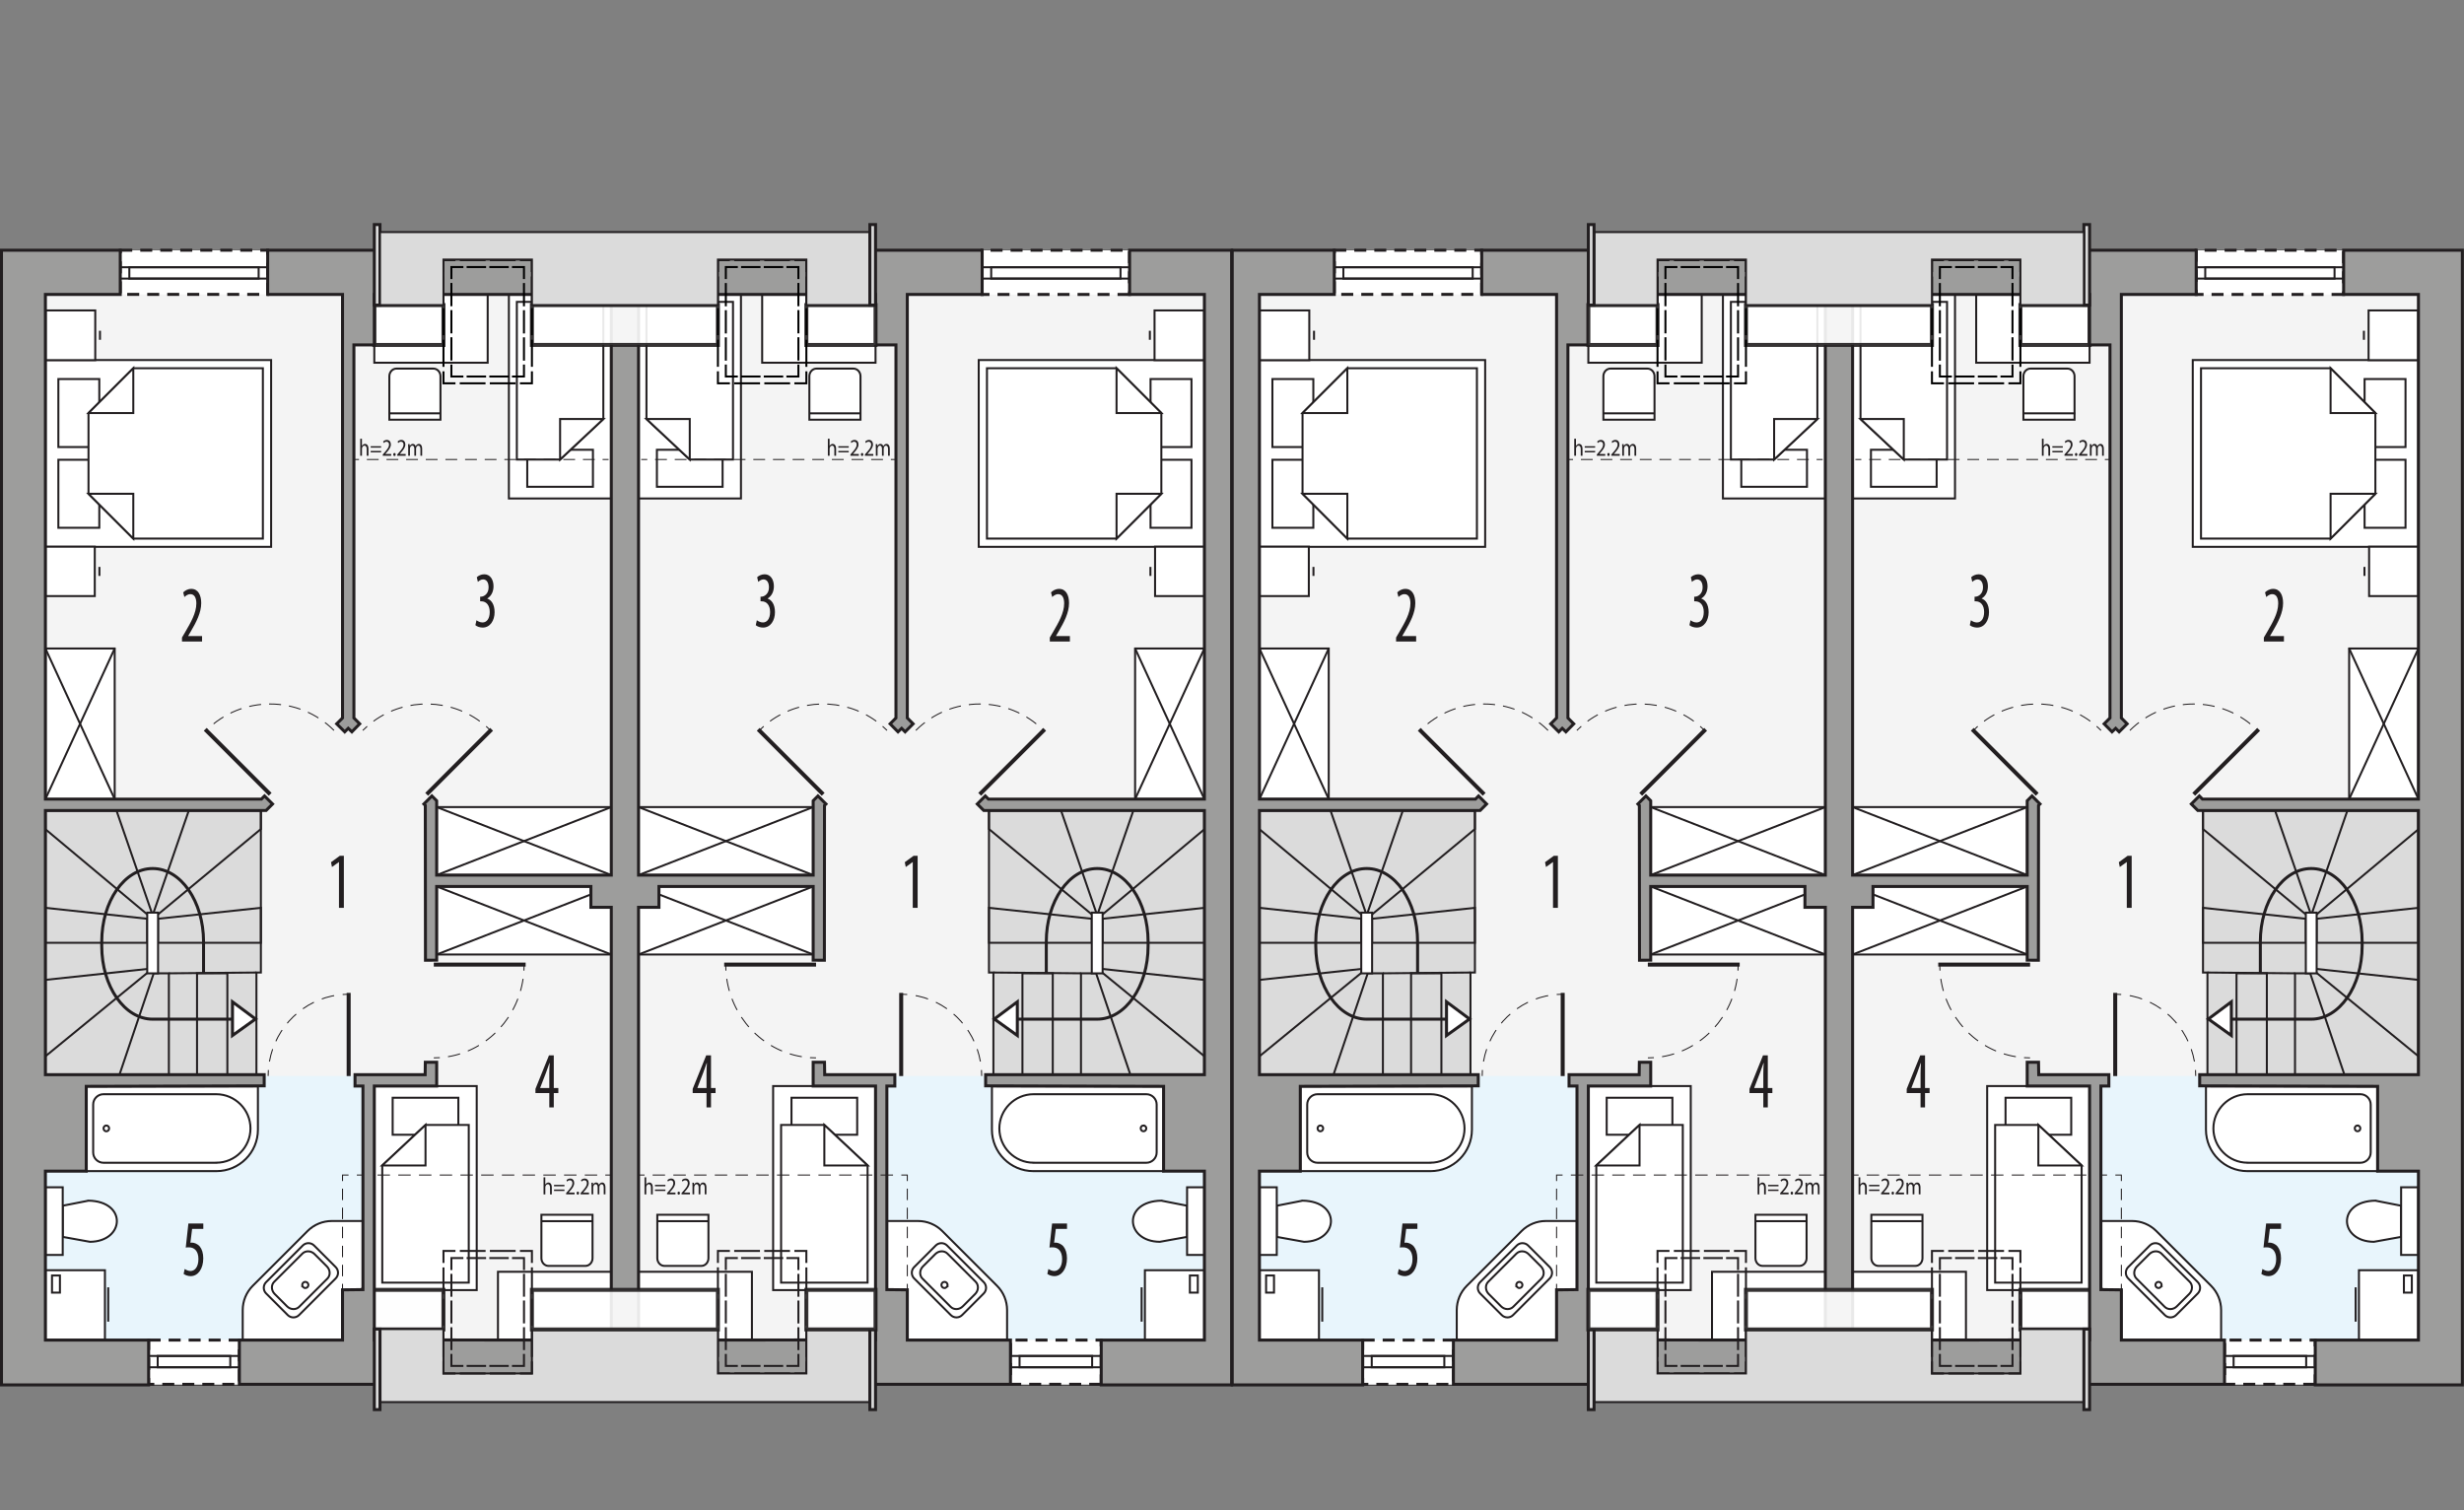 <?xml version="1.0" encoding="UTF-8"?><svg id="a" xmlns="http://www.w3.org/2000/svg" viewBox="0 0 615.9 377.51"><rect x="0" y="0" width="615.9" height="377.51" fill="#808080" stroke="none"/><polygon points="153.1 346.19 94.63 346.19 6.36 346.19 6.36 62.59 153.1 62.59 153.1 73.63 156.9 73.63 156.9 337.22 153.1 337.22 153.1 346.19" style="fill:#f4f4f4; fill-rule:evenodd; stroke:#221e20; stroke-miterlimit:22.93; stroke-width:.25px;"/><rect x="11.35" y="268.93" width="79.05" height="66.02" style="fill:#e8f5fc; stroke-width:0px;"/><rect x="30.06" y="62.54" width="36.85" height="11.04" style="fill:#fff; stroke:#221e20; stroke-dasharray:0 0 3 2; stroke-miterlimit:10; stroke-width:.75px;"/><rect x="37.15" y="334.95" width="22.68" height="11.06" style="fill:#fff; stroke:#221e20; stroke-dasharray:0 0 3 2; stroke-miterlimit:10; stroke-width:.75px;"/><polygon points="11.36 89.99 11.36 110.17 11.36 116.5 11.36 136.68 67.77 136.68 67.77 116.5 67.77 110.17 67.77 89.99 11.36 89.99" style="fill:#fff; fill-rule:evenodd; stroke:#221e20; stroke-miterlimit:22.93; stroke-width:.5px;"/><rect x="14.59" y="114.92" width="10.23" height="17" style="fill:#fff; stroke:#221e20; stroke-miterlimit:22.93; stroke-width:.5px;"/><rect x="14.59" y="94.74" width="10.23" height="17" style="fill:#fff; stroke:#221e20; stroke-miterlimit:22.93; stroke-width:.5px;"/><polygon points="33.32 134.62 22.12 123.42 22.12 112.22 22.12 112.22 22.12 103.24 33.32 92.04 65.71 92.04 65.71 112.22 65.71 114.44 65.71 134.62 33.32 134.62" style="fill:#fff; fill-rule:evenodd; stroke:#221e20; stroke-miterlimit:22.93; stroke-width:.5px;"/><polygon points="33.32 134.63 33.32 123.42 22.12 123.42 33.32 134.63" style="fill:#fff; fill-rule:evenodd; stroke:#221e20; stroke-miterlimit:22.93; stroke-width:.5px;"/><polygon points="33.32 92.04 33.32 103.24 22.12 103.24 33.32 92.04" style="fill:#fff; fill-rule:evenodd; stroke:#221e20; stroke-miterlimit:22.93; stroke-width:.5px;"/><rect x="11.38" y="77.59" width="12.43" height="12.43" style="fill:#fff; stroke:#221e20; stroke-miterlimit:22.93; stroke-width:.5px;"/><line x1="24.99" y1="84.93" x2="24.99" y2="82.67" style="fill:#fff; stroke:#221e20; stroke-miterlimit:22.93; stroke-width:.5px;"/><rect x="11.35" y="136.65" width="12.34" height="12.34" style="fill:#fff; stroke:#221e20; stroke-miterlimit:22.93; stroke-width:.5px;"/><line x1="24.85" y1="143.95" x2="24.85" y2="141.7" style="fill:#fff; stroke:#221e20; stroke-miterlimit:22.93; stroke-width:.5px;"/><rect x="109.15" y="201.73" width="43.65" height="17.01" style="fill:#fff; stroke:#221e20; stroke-miterlimit:22.93; stroke-width:.5px;"/><line x1="109.15" y1="201.73" x2="152.8" y2="218.73" style="fill:#fff; stroke:#221e20; stroke-miterlimit:22.93; stroke-width:.5px;"/><line x1="152.8" y1="201.73" x2="109.15" y2="218.73" style="fill:#fff; stroke:#221e20; stroke-miterlimit:22.93; stroke-width:.5px;"/><rect x="109.15" y="221.57" width="43.65" height="17.01" style="fill:#fff; stroke:#221e20; stroke-miterlimit:22.93; stroke-width:.5px;"/><line x1="109.15" y1="221.57" x2="152.8" y2="238.58" style="fill:#fff; stroke:#221e20; stroke-miterlimit:22.93; stroke-width:.5px;"/><line x1="152.8" y1="221.57" x2="109.15" y2="238.58" style="fill:#fff; stroke:#221e20; stroke-miterlimit:22.93; stroke-width:.5px;"/><rect x="30.06" y="66.8" width="36.85" height="2.83" style="fill:none; stroke:#221e20; stroke-miterlimit:22.93; stroke-width:.5px;"/><rect x="32.33" y="66.8" width="32.32" height="2.83" style="fill:none; stroke:#221e20; stroke-miterlimit:22.93; stroke-width:.5px;"/><rect x="37.15" y="338.92" width="22.68" height="2.83" style="fill:none; stroke:#221e20; stroke-miterlimit:22.93; stroke-width:.5px;"/><rect x="39.42" y="338.92" width="18.14" height="2.83" style="fill:none; stroke:#221e20; stroke-miterlimit:22.93; stroke-width:.5px;"/><polygon points="65.21 202.58 11.35 202.58 11.35 235.65 11.35 243.28 11.35 268.62 64.1 268.62 64.1 243.08 65.21 243.08 65.21 202.58" style="fill:#dbdbdb; fill-rule:evenodd; stroke:#221e20; stroke-miterlimit:22.93; stroke-width:.5px;"/><polygon points="65.21 226.91 39.5 229.64 39.5 235.65 65.21 235.65 65.21 226.91" style="fill:none; fill-rule:evenodd; stroke:#221e20; stroke-miterlimit:22.93; stroke-width:.5px;"/><polygon points="11.35 226.91 36.8 229.64 36.8 235.65 11.35 235.65 11.35 226.91" style="fill:none; fill-rule:evenodd; stroke:#221e20; stroke-miterlimit:22.93; stroke-width:.5px;"/><polygon points="65.21 207.22 65.21 202.58 47.2 202.58 38.42 228 39.5 228.55 65.21 207.22" style="fill:none; fill-rule:evenodd; stroke:#221e20; stroke-miterlimit:22.93; stroke-width:.5px;"/><polygon points="11.36 207.27 11.35 202.58 29.11 202.58 37.89 228 36.81 228.55 11.36 207.27" style="fill:none; fill-rule:evenodd; stroke:#221e20; stroke-miterlimit:22.93; stroke-width:.5px;"/><polygon points="36.8 242.19 11.35 244.92 11.35 264.02 37.34 242.74 36.8 242.19" style="fill:none; fill-rule:evenodd; stroke:#221e20; stroke-miterlimit:22.93; stroke-width:.5px;"/><polygon points="42.21 243.28 38.42 243.28 29.76 268.93 42.21 268.93 42.21 243.28" style="fill:none; fill-rule:evenodd; stroke:#221e20; stroke-miterlimit:22.93; stroke-width:.5px;"/><rect x="49.25" y="243.28" width="7.58" height="25.65" style="fill:none; stroke:#221e20; stroke-miterlimit:22.93; stroke-width:.5px;"/><rect x="36.8" y="228.11" width="2.71" height="15.18" style="fill:#fff; stroke:#221e20; stroke-miterlimit:22.93; stroke-width:.5px;"/><line x1="42.21" y1="243.28" x2="64.1" y2="243.08" style="fill:none; stroke:#221e20; stroke-miterlimit:22.93; stroke-width:.5px;"/><path d="M50.88,243.28v-7.9c0-10.1-5.7-18.29-12.73-18.29h0c-7.02,0-12.72,8.19-12.72,18.29v1.07c0,10.1,5.7,18.29,12.72,18.29h25.72" style="fill:none; stroke:#221e20; stroke-miterlimit:22.93; stroke-width:.75px;"/><polygon points="63.87 254.7 58.11 258.82 58.11 250.41 63.87 254.7" style="fill:#fff; stroke:#221e20; stroke-miterlimit:22.93; stroke-width:.75px;"/><path d="M64.46,271.53H21.56v21.19h32.55c5.72,0,10.36-4.64,10.36-10.36v-10.83Z" style="fill:#fff; fill-rule:evenodd; stroke:#221e20; stroke-miterlimit:22.93; stroke-width:.5px;"/><path d="M54.06,290.63h-28.2c-1.41,0-2.57-1.15-2.57-2.57v-11.99c0-1.41,1.16-2.57,2.57-2.57h28.2c4.7,0,8.55,3.85,8.55,8.56h0c0,4.71-3.85,8.56-8.55,8.56Z" style="fill:#fff; fill-rule:evenodd; stroke:#221e20; stroke-miterlimit:22.93; stroke-width:.5px;"/><path d="M26.58,281.32c-.39,0-.7.32-.7.72s.31.73.7.73.7-.33.7-.73-.31-.72-.7-.72Z" style="fill:#fff; fill-rule:evenodd; stroke:#221e20; stroke-miterlimit:22.93; stroke-width:.5px;"/><path d="M22.09,300.11l-6.41,1.26v7.79l6.82,1.23c8.68-.1,9.36-10.13-.41-10.29Z" style="fill:#fff; fill-rule:evenodd; stroke:#221e20; stroke-miterlimit:22.93; stroke-width:.5px;"/><path d="M90.72,305.19h-7.78c-2.27,0-4.46.9-6.07,2.51l-13.69,13.69c-1.61,1.61-2.51,3.79-2.51,6.07v7.5l24.94-.02v-12.53s5.1-.06,5.1-.06v-17.15Z" style="fill:#fff; fill-rule:evenodd; stroke:#221e20; stroke-miterlimit:22.93; stroke-width:.5px;"/><path d="M66.52,323.3c-.78-.78-.78-2.05,0-2.83l9.16-9.16c.78-.78,2.05-.78,2.83,0l5.4,5.4c.78.78.78,2.05,0,2.83l-9.16,9.16c-.78.78-2.04.78-2.83,0l-5.4-5.4Z" style="fill:#fff; fill-rule:evenodd; stroke:#221e20; stroke-miterlimit:22.93; stroke-width:.5px;"/><path d="M68.66,323.43c-.87-.88-.93-2.24-.12-3.05l7.04-7.04c.81-.81,2.18-.76,3.05.12l3.08,3.08c.87.88.93,2.24.12,3.05l-7.04,7.04c-.81.81-2.18.76-3.05-.12l-3.08-3.08Z" style="fill:#fff; fill-rule:evenodd; stroke:#221e20; stroke-miterlimit:22.93; stroke-width:.5px;"/><path d="M75.77,321.72c-.3-.3-.3-.79,0-1.09s.79-.3,1.09,0c.3.3.3.79,0,1.09s-.79.3-1.1,0Z" style="fill:#fff; fill-rule:evenodd; stroke:#221e20; stroke-miterlimit:22.93; stroke-width:.5px;"/><rect x="11.35" y="317.49" width="14.88" height="17.46" style="fill:#fff; stroke:#221e20; stroke-miterlimit:22.93; stroke-width:.5px;"/><rect x="13" y="318.81" width="1.98" height="4.28" style="fill:#fff; stroke:#221e20; stroke-miterlimit:22.93; stroke-width:.5px;"/><line x1="27.05" y1="321.77" x2="27.05" y2="330.34" style="fill:#fff; stroke:#221e20; stroke-miterlimit:22.93; stroke-width:.5px;"/><rect x="93.56" y="271.46" width="25.6" height="51" style="fill:#fff; stroke:#221e20; stroke-miterlimit:22.93; stroke-width:.5px;"/><rect x="98.15" y="274.38" width="16.42" height="9.25" style="fill:#fff; stroke:#221e20; stroke-miterlimit:22.93; stroke-width:.5px;"/><polygon points="95.55 291.31 106.36 281.18 117.17 281.18 117.17 320.6 95.55 320.6 95.55 291.31" style="fill:#fff; fill-rule:evenodd; stroke:#221e20; stroke-miterlimit:22.93; stroke-width:.5px;"/><polygon points="95.54 291.31 106.36 291.31 106.36 281.18 95.54 291.31" style="fill:#fff; fill-rule:evenodd; stroke:#221e20; stroke-miterlimit:22.93; stroke-width:.5px;"/><rect x="127.2" y="73.59" width="25.6" height="51" style="fill:#fff; stroke:#221e20; stroke-miterlimit:22.93; stroke-width:.5px;"/><rect x="131.79" y="112.42" width="16.42" height="9.25" style="fill:#fff; stroke:#221e20; stroke-miterlimit:22.93; stroke-width:.5px;"/><polygon points="150.81 104.73 140 114.86 129.19 114.86 129.19 75.45 150.81 75.45 150.81 104.73" style="fill:#fff; fill-rule:evenodd; stroke:#221e20; stroke-miterlimit:22.93; stroke-width:.5px;"/><polygon points="150.82 104.73 140 104.73 140 114.86 150.82 104.73" style="fill:#fff; fill-rule:evenodd; stroke:#221e20; stroke-miterlimit:22.93; stroke-width:.5px;"/><path d="M99.09,92.13h9.24c.97,0,1.77.86,1.77,1.91v10.86h-12.78v-10.86c0-1.05.8-1.91,1.77-1.91Z" style="fill:#fff; fill-rule:evenodd; stroke:#221e20; stroke-miterlimit:22.93; stroke-width:.5px;"/><line x1="97.15" y1="103.31" x2="109.93" y2="103.31" style="fill:#fff; stroke:#221e20; stroke-miterlimit:22.93; stroke-width:.5px;"/><rect x="93.56" y="73.59" width="28.34" height="17.07" style="fill:#fff; stroke:#221e20; stroke-miterlimit:22.93; stroke-width:.5px;"/><path d="M146.34,316.41h-9.24c-.97,0-1.77-.86-1.77-1.92v-10.86h12.78v10.86c0,1.05-.8,1.92-1.77,1.92Z" style="fill:#fff; fill-rule:evenodd; stroke:#221e20; stroke-miterlimit:22.93; stroke-width:.5px;"/><line x1="148.27" y1="305.23" x2="135.49" y2="305.23" style="fill:#fff; stroke:#221e20; stroke-miterlimit:22.93; stroke-width:.5px;"/><rect x="124.47" y="317.88" width="28.34" height="17.07" style="fill:#fff; stroke:#221e20; stroke-miterlimit:22.93; stroke-width:.5px;"/><line x1="106.65" y1="198.54" x2="122.88" y2="182.3" style="fill:none; stroke:#221e20; stroke-miterlimit:22.93;"/><path d="M90.68,182.57c.36-.36.72-.7,1.1-1.03" style="fill:none; stroke:#221e20; stroke-miterlimit:22.93; stroke-width:.25px;"/><path d="M93.36,180.27c8.16-5.95,19.42-5.74,27.38.62" style="fill:none; stroke:#221e20; stroke-dasharray:0 0 3.04 2.03; stroke-miterlimit:22.93; stroke-width:.25px;"/><path d="M121.52,181.55c.37.33.74.67,1.1,1.03" style="fill:none; stroke:#221e20; stroke-miterlimit:22.93; stroke-width:.25px;"/><line x1="87.15" y1="268.96" x2="87.15" y2="248.17" style="fill:none; stroke:#221e20; stroke-miterlimit:22.93;"/><path d="M67.03,268.95c0-.5.02-1,.05-1.5" style="fill:none; stroke:#221e20; stroke-miterlimit:22.93; stroke-width:.25px;"/><path d="M67.35,265.33c1.54-8.72,8.52-15.52,17.24-16.65" style="fill:none; stroke:#221e20; stroke-dasharray:0 0 3.2 2.14; stroke-miterlimit:22.93; stroke-width:.25px;"/><path d="M85.65,248.57c.49-.04.99-.06,1.5-.06" style="fill:none; stroke:#221e20; stroke-miterlimit:22.93; stroke-width:.25px;"/><line x1="67.53" y1="198.54" x2="51.29" y2="182.3" style="fill:none; stroke:#221e20; stroke-miterlimit:22.93;"/><path d="M83.49,182.57c-8.82-8.81-23.11-8.81-31.93,0" style="fill:none; fill-rule:evenodd; stroke:#221e20; stroke-dasharray:0 0 3 2; stroke-miterlimit:22.93; stroke-width:.25px;"/><line x1="108.43" y1="241.1" x2="131.39" y2="241.1" style="fill:none; stroke:#221e20; stroke-miterlimit:22.93;"/><path d="M108.43,264.41c.5,0,1-.02,1.5-.05" style="fill:none; stroke:#221e20; stroke-miterlimit:22.93; stroke-width:.25px;"/><path d="M111.99,264.12c9.99-1.63,17.8-10.02,18.89-20.49" style="fill:none; stroke:#221e20; stroke-dasharray:0 0 3.1 2.06; stroke-miterlimit:22.93; stroke-width:.25px;"/><path d="M130.96,242.6c.03-.5.05-1,.05-1.5" style="fill:none; stroke:#221e20; stroke-miterlimit:22.93; stroke-width:.25px;"/><line x1="88.24" y1="114.85" x2="89.74" y2="114.85" style="fill:none; stroke:#221e20; stroke-miterlimit:22.93; stroke-width:.25px;"/><line x1="91.7" y1="114.85" x2="149.64" y2="114.85" style="fill:none; stroke:#221e20; stroke-dasharray:0 0 2.95 1.96; stroke-miterlimit:22.93; stroke-width:.25px;"/><line x1="150.62" y1="114.85" x2="152.12" y2="114.85" style="fill:none; stroke:#221e20; stroke-miterlimit:22.93; stroke-width:.25px;"/><path d="M90.03,109.66h.44v1.81h.01c.07-.15.18-.28.32-.37.13-.09.29-.15.45-.15.33,0,.85.24.85,1.24v1.73h-.44v-1.67c0-.47-.15-.86-.56-.86-.29,0-.51.24-.59.53-.02.07-.03.15-.03.25v1.75h-.44v-4.26Z" style="fill:#221e20; stroke-width:0px;"/><path d="M92.66,111.89v-.36h2.6v.36h-2.6ZM92.66,113.07v-.36h2.6v.36h-2.6Z" style="fill:#221e20; stroke-width:0px;"/><path d="M95.68,113.92v-.32l.35-.4c.84-.95,1.21-1.45,1.22-2.04,0-.4-.16-.76-.65-.76-.3,0-.54.18-.69.33l-.14-.37c.23-.23.55-.4.93-.4.7,0,1,.58,1,1.13,0,.72-.44,1.3-1.13,2.09l-.26.29h0s1.47.01,1.47.01v.44h-2.09Z" style="fill:#221e20; stroke-width:0px;"/><path d="M98.3,113.6c0-.22.13-.38.3-.38s.3.16.3.38-.12.38-.3.38c-.18,0-.3-.16-.3-.38Z" style="fill:#221e20; stroke-width:0px;"/><path d="M99.3,113.92v-.32l.35-.4c.84-.95,1.21-1.45,1.22-2.04,0-.4-.16-.76-.65-.76-.3,0-.54.18-.69.33l-.14-.37c.23-.23.55-.4.93-.4.7,0,1,.58,1,1.13,0,.72-.44,1.3-1.13,2.09l-.26.29h0s1.47.01,1.47.01v.44h-2.09Z" style="fill:#221e20; stroke-width:0px;"/><path d="M102.03,111.8c0-.3,0-.55-.02-.79h.39l.02.47h.02c.14-.28.36-.53.77-.53.33,0,.58.24.69.58h.01c.08-.16.17-.29.27-.38.15-.13.31-.2.54-.2.32,0,.8.25.8,1.26v1.71h-.43v-1.64c0-.56-.17-.89-.53-.89-.25,0-.45.22-.52.48-.02.07-.04.17-.04.26v1.79h-.43v-1.74c0-.46-.17-.8-.51-.8-.28,0-.48.26-.55.53-.03.08-.04.17-.04.26v1.75h-.43v-2.12Z" style="fill:#221e20; stroke-width:0px;"/><path d="M135.86,294.27h.44v1.81h.01c.07-.15.18-.28.32-.37.13-.09.29-.15.45-.15.33,0,.85.24.85,1.24v1.73h-.44v-1.67c0-.47-.15-.86-.56-.86-.29,0-.51.24-.59.53-.02.07-.03.15-.03.25v1.75h-.44v-4.26Z" style="fill:#221e20; stroke-width:0px;"/><path d="M138.49,296.51v-.36h2.6v.36h-2.6ZM138.49,297.68v-.36h2.6v.36h-2.6Z" style="fill:#221e20; stroke-width:0px;"/><path d="M141.51,298.53v-.32l.35-.4c.84-.95,1.21-1.45,1.22-2.04,0-.4-.16-.76-.65-.76-.3,0-.54.18-.69.33l-.14-.37c.23-.23.55-.4.93-.4.7,0,1,.58,1,1.13,0,.72-.44,1.3-1.13,2.09l-.26.29h0s1.47.01,1.47.01v.44h-2.09Z" style="fill:#221e20; stroke-width:0px;"/><path d="M144.13,298.22c0-.22.13-.38.3-.38s.3.16.3.38-.12.38-.3.38c-.18,0-.3-.16-.3-.38Z" style="fill:#221e20; stroke-width:0px;"/><path d="M145.13,298.53v-.32l.35-.4c.84-.95,1.21-1.45,1.22-2.04,0-.4-.16-.76-.65-.76-.3,0-.54.18-.69.33l-.14-.37c.23-.23.55-.4.93-.4.7,0,1,.58,1,1.13,0,.72-.44,1.3-1.13,2.09l-.26.29h0s1.47.01,1.47.01v.44h-2.09Z" style="fill:#221e20; stroke-width:0px;"/><path d="M147.85,296.41c0-.3,0-.55-.02-.79h.39l.02.47h.02c.14-.28.36-.53.77-.53.33,0,.58.24.69.58h.01c.08-.16.17-.29.27-.38.15-.13.31-.2.54-.2.32,0,.8.25.8,1.26v1.71h-.43v-1.64c0-.56-.17-.89-.53-.89-.25,0-.45.22-.52.48-.02.07-.04.17-.04.26v1.79h-.43v-1.74c0-.46-.17-.8-.51-.8-.28,0-.48.26-.55.53-.03.08-.04.17-.04.26v1.75h-.43v-2.12Z" style="fill:#221e20; stroke-width:0px;"/><rect x="11.35" y="162.09" width="17.32" height="37.65" style="fill:#fff; stroke:#221e20; stroke-miterlimit:22.93; stroke-width:.5px;"/><line x1="11.35" y1="162.09" x2="28.67" y2="199.74" style="fill:#fff; stroke:#221e20; stroke-miterlimit:22.93; stroke-width:.5px;"/><line x1="28.67" y1="162.09" x2="11.35" y2="199.74" style="fill:#fff; stroke:#221e20; stroke-miterlimit:22.93; stroke-width:.5px;"/><rect x="11.35" y="296.76" width="4.33" height="16.91" style="fill:#fff; stroke:#221e20; stroke-miterlimit:22.93; stroke-width:.5px;"/><polygon points="66.51 202.58 68.13 200.96 66.12 198.95 65.34 199.74 11.35 199.74 11.35 73.59 30.06 73.6 30.06 62.54 .37 62.54 .37 346.15 37.15 346.15 37.15 334.95 11.35 334.95 11.35 292.72 21.56 292.72 21.56 271.53 66.04 271.41 66.04 268.62 11.35 268.62 11.35 202.58 66.51 202.58" style="fill:#9d9d9c; stroke:#221e20; stroke-miterlimit:10; stroke-width:.75px;"/><rect x="90.68" y="322.4" width="20.16" height="9.89" style="fill:#fff; opacity:.9; stroke:#221e20; stroke-miterlimit:22.93;"/><rect x="93.56" y="76.26" width="17.29" height="9.96" style="fill:#fff; opacity:.9; stroke:#221e20; stroke-miterlimit:22.93;"/><path d="M45.49,160.35v-1l.88-1.5c1.23-2.14,2.71-4.58,2.71-7.02,0-1.44-.51-2.32-1.49-2.32-.75,0-1.23.5-1.5.72l-.3-1.16c.37-.38,1.09-.88,2.03-.88,1.73,0,2.48,1.6,2.48,3.56,0,2.44-1.28,4.8-2.56,7l-.7,1.2v.04h3.47v1.36h-5.01Z" style="fill:#221e20; stroke-width:0px;"/><path d="M119.12,155.04c.32.24.88.54,1.5.54,1.07,0,1.79-.98,1.79-2.6,0-1.7-.85-2.68-2.1-2.68h-.29v-1.16h.24c.74-.02,1.87-.72,1.87-2.32,0-1.3-.56-2-1.38-2-.51,0-.96.32-1.3.62l-.27-1.16c.38-.38,1.09-.74,1.87-.74,1.47,0,2.31,1.32,2.31,3,0,1.3-.54,2.44-1.55,3.04v.04c.93.32,1.82,1.36,1.82,3.4s-1.09,3.84-2.98,3.84c-.67,0-1.41-.24-1.82-.6l.27-1.22Z" style="fill:#221e20; stroke-width:0px;"/><path d="M84.74,215.47h-.03l-1.73,1.24-.24-1.2,2.19-1.6h1.02v13h-1.22v-11.44Z" style="fill:#221e20; stroke-width:0px;"/><path d="M137.3,276.79v-3.58h-3.46v-1.04l3.38-8.38h1.2v8.16h1.14v1.26h-1.14v3.58h-1.12ZM137.3,271.95v-3.68c0-.9.05-1.7.1-2.56h-.06c-.35,1.04-.58,1.66-.88,2.46l-1.44,3.74v.04h2.29Z" style="fill:#221e20; stroke-width:0px;"/><path d="M50.82,307.17h-2.8l-.43,3.46c.13-.04.24-.04.38-.04.56,0,1.42.3,1.98.98.54.68.86,1.64.86,2.96,0,2.58-1.3,4.44-3.15,4.44-.62,0-1.34-.22-1.76-.56l.27-1.24c.32.24.88.52,1.46.52,1.06,0,1.97-1.02,1.97-3s-1.01-2.92-2.35-2.92c-.38,0-.62.02-.82.06l.66-6.02h3.73v1.36Z" style="fill:#221e20; stroke-width:0px;"/><line x1="159.61" y1="70.91" x2="159.61" y2="62.52" style="fill:none; stroke:#221e20; stroke-dasharray:0 0 3 2; stroke-miterlimit:22.93; stroke-width:.25px;"/><line x1="85.62" y1="322.4" x2="85.62" y2="320.9" style="fill:none; stroke:#221e20; stroke-miterlimit:22.93; stroke-width:.25px;"/><line x1="85.62" y1="319" x2="85.62" y2="296.15" style="fill:none; stroke:#221e20; stroke-dasharray:0 0 2.86 1.9; stroke-miterlimit:22.93; stroke-width:.25px;"/><polyline points="85.62 295.2 85.62 293.7 87.12 293.7" style="fill:none; stroke:#221e20; stroke-miterlimit:22.93; stroke-width:.25px;"/><line x1="89.19" y1="293.7" x2="150.27" y2="293.7" style="fill:none; stroke:#221e20; stroke-dasharray:0 0 3.11 2.07; stroke-miterlimit:22.93; stroke-width:.25px;"/><line x1="151.3" y1="293.7" x2="152.8" y2="293.7" style="fill:none; stroke:#221e20; stroke-miterlimit:22.93; stroke-width:.25px;"/><polygon points="159.3 346.19 217.78 346.19 306.05 346.19 306.05 62.59 159.3 62.59 159.3 73.63 155.51 73.63 155.51 337.22 159.3 337.22 159.3 346.19" style="fill:#f4f4f4; fill-rule:evenodd; stroke:#221e20; stroke-miterlimit:22.93; stroke-width:.25px;"/><rect x="222.01" y="268.93" width="79.05" height="66.02" style="fill:#e8f5fc; stroke-width:0px;"/><rect x="245.5" y="62.54" width="36.85" height="11.04" transform="translate(527.84 136.13) rotate(-180)" style="fill:#fff; stroke:#221e20; stroke-dasharray:0 0 3 2; stroke-miterlimit:10; stroke-width:.75px;"/><rect x="252.58" y="334.95" width="22.68" height="11.06" transform="translate(527.84 680.96) rotate(-180)" style="fill:#fff; stroke:#221e20; stroke-dasharray:0 0 3 2; stroke-miterlimit:10; stroke-width:.75px;"/><polygon points="301.05 89.99 301.05 110.17 301.05 116.5 301.05 136.68 244.64 136.68 244.64 116.5 244.64 110.17 244.64 89.99 301.05 89.99" style="fill:#fff; fill-rule:evenodd; stroke:#221e20; stroke-miterlimit:22.93; stroke-width:.5px;"/><rect x="287.59" y="114.92" width="10.23" height="17" style="fill:#fff; stroke:#221e20; stroke-miterlimit:22.93; stroke-width:.5px;"/><rect x="287.59" y="94.74" width="10.23" height="17" style="fill:#fff; stroke:#221e20; stroke-miterlimit:22.93; stroke-width:.5px;"/><polygon points="279.09 134.62 290.29 123.42 290.29 112.22 290.29 112.22 290.29 103.24 279.09 92.04 246.7 92.04 246.7 112.22 246.7 114.44 246.7 134.62 279.09 134.62" style="fill:#fff; fill-rule:evenodd; stroke:#221e20; stroke-miterlimit:22.93; stroke-width:.5px;"/><polygon points="279.09 134.63 279.09 123.42 290.29 123.42 279.09 134.63" style="fill:#fff; fill-rule:evenodd; stroke:#221e20; stroke-miterlimit:22.93; stroke-width:.5px;"/><polygon points="279.09 92.04 279.09 103.24 290.29 103.24 279.09 92.04" style="fill:#fff; fill-rule:evenodd; stroke:#221e20; stroke-miterlimit:22.93; stroke-width:.5px;"/><rect x="288.59" y="77.59" width="12.43" height="12.43" style="fill:#fff; stroke:#221e20; stroke-miterlimit:22.93; stroke-width:.5px;"/><line x1="287.42" y1="84.93" x2="287.42" y2="82.67" style="fill:#fff; stroke:#221e20; stroke-miterlimit:22.93; stroke-width:.5px;"/><rect x="288.72" y="136.65" width="12.34" height="12.34" style="fill:#fff; stroke:#221e20; stroke-miterlimit:22.93; stroke-width:.5px;"/><line x1="287.56" y1="143.95" x2="287.56" y2="141.7" style="fill:#fff; stroke:#221e20; stroke-miterlimit:22.93; stroke-width:.5px;"/><rect x="159.61" y="201.73" width="43.65" height="17.01" style="fill:#fff; stroke:#221e20; stroke-miterlimit:22.93; stroke-width:.5px;"/><line x1="203.26" y1="201.73" x2="159.61" y2="218.73" style="fill:#fff; stroke:#221e20; stroke-miterlimit:22.93; stroke-width:.5px;"/><line x1="159.61" y1="201.73" x2="203.26" y2="218.73" style="fill:#fff; stroke:#221e20; stroke-miterlimit:22.93; stroke-width:.5px;"/><rect x="159.61" y="221.57" width="43.65" height="17.01" style="fill:#fff; stroke:#221e20; stroke-miterlimit:22.93; stroke-width:.5px;"/><line x1="203.26" y1="221.57" x2="159.61" y2="238.58" style="fill:#fff; stroke:#221e20; stroke-miterlimit:22.93; stroke-width:.5px;"/><line x1="159.61" y1="221.57" x2="203.26" y2="238.58" style="fill:#fff; stroke:#221e20; stroke-miterlimit:22.93; stroke-width:.5px;"/><rect x="245.5" y="66.8" width="36.85" height="2.83" style="fill:none; stroke:#221e20; stroke-miterlimit:22.93; stroke-width:.5px;"/><rect x="247.76" y="66.8" width="32.32" height="2.83" style="fill:none; stroke:#221e20; stroke-miterlimit:22.93; stroke-width:.5px;"/><rect x="252.58" y="338.92" width="22.68" height="2.83" style="fill:none; stroke:#221e20; stroke-miterlimit:22.93; stroke-width:.5px;"/><rect x="254.85" y="338.92" width="18.14" height="2.83" style="fill:none; stroke:#221e20; stroke-miterlimit:22.93; stroke-width:.5px;"/><polygon points="247.2 202.58 301.05 202.58 301.06 235.65 301.06 243.28 301.05 268.62 248.31 268.62 248.31 243.08 247.2 243.08 247.2 202.58" style="fill:#dbdbdb; fill-rule:evenodd; stroke:#221e20; stroke-miterlimit:22.93; stroke-width:.5px;"/><polygon points="247.2 226.91 272.9 229.64 272.9 235.65 247.2 235.65 247.2 226.91" style="fill:none; fill-rule:evenodd; stroke:#221e20; stroke-miterlimit:22.93; stroke-width:.5px;"/><polygon points="301.06 226.91 275.61 229.64 275.61 235.65 301.06 235.65 301.06 226.91" style="fill:none; fill-rule:evenodd; stroke:#221e20; stroke-miterlimit:22.93; stroke-width:.5px;"/><polygon points="247.2 207.22 247.2 202.58 265.21 202.58 273.98 228 272.9 228.55 247.2 207.22" style="fill:none; fill-rule:evenodd; stroke:#221e20; stroke-miterlimit:22.93; stroke-width:.5px;"/><polygon points="301.05 207.27 301.05 202.58 283.3 202.58 274.52 228 275.6 228.55 301.05 207.27" style="fill:none; fill-rule:evenodd; stroke:#221e20; stroke-miterlimit:22.93; stroke-width:.5px;"/><polygon points="275.61 242.19 301.06 244.92 301.06 264.02 275.07 242.74 275.61 242.19" style="fill:none; fill-rule:evenodd; stroke:#221e20; stroke-miterlimit:22.93; stroke-width:.5px;"/><polygon points="270.2 243.28 273.98 243.28 282.65 268.93 270.2 268.93 270.2 243.28" style="fill:none; fill-rule:evenodd; stroke:#221e20; stroke-miterlimit:22.93; stroke-width:.5px;"/><rect x="255.57" y="243.28" width="7.58" height="25.65" style="fill:none; stroke:#221e20; stroke-miterlimit:22.93; stroke-width:.5px;"/><rect x="272.9" y="228.11" width="2.71" height="15.18" style="fill:#fff; stroke:#221e20; stroke-miterlimit:22.93; stroke-width:.5px;"/><line x1="270.2" y1="243.28" x2="248.31" y2="243.08" style="fill:none; stroke:#221e20; stroke-miterlimit:22.93; stroke-width:.5px;"/><path d="M261.53,243.28v-7.9c0-10.1,5.7-18.29,12.73-18.29h0c7.02,0,12.72,8.19,12.72,18.29v1.07c0,10.1-5.7,18.29-12.72,18.29h-25.72" style="fill:none; stroke:#221e20; stroke-miterlimit:22.93; stroke-width:.75px;"/><polygon points="248.54 254.7 254.29 258.82 254.29 250.41 248.54 254.7" style="fill:#fff; stroke:#221e20; stroke-miterlimit:22.93; stroke-width:.75px;"/><path d="M247.94,271.53h42.91v21.19h-32.55c-5.72,0-10.36-4.64-10.36-10.36v-10.83Z" style="fill:#fff; fill-rule:evenodd; stroke:#221e20; stroke-miterlimit:22.93; stroke-width:.5px;"/><path d="M258.35,290.63h28.2c1.41,0,2.57-1.15,2.57-2.57v-11.99c0-1.41-1.16-2.57-2.57-2.57h-28.2c-4.7,0-8.55,3.85-8.55,8.56h0c0,4.71,3.85,8.56,8.55,8.56Z" style="fill:#fff; fill-rule:evenodd; stroke:#221e20; stroke-miterlimit:22.93; stroke-width:.5px;"/><path d="M285.83,281.32c.39,0,.7.32.7.72s-.31.72-.7.72-.7-.33-.7-.73.31-.72.7-.72Z" style="fill:#fff; fill-rule:evenodd; stroke:#221e20; stroke-miterlimit:22.93; stroke-width:.5px;"/><path d="M290.31,300.11l6.41,1.26v7.79s-6.82,1.23-6.82,1.23c-8.68-.1-9.36-10.13.41-10.29Z" style="fill:#fff; fill-rule:evenodd; stroke:#221e20; stroke-miterlimit:22.93; stroke-width:.5px;"/><path d="M221.68,305.19h7.78c2.27,0,4.46.9,6.07,2.51l13.69,13.69c1.61,1.61,2.51,3.79,2.51,6.07v7.5l-24.94-.02v-12.53s-5.1-.06-5.1-.06v-17.15Z" style="fill:#fff; fill-rule:evenodd; stroke:#221e20; stroke-miterlimit:22.93; stroke-width:.5px;"/><path d="M245.89,323.3c.78-.78.78-2.05,0-2.83l-9.16-9.16c-.78-.78-2.05-.78-2.83,0l-5.4,5.4c-.78.78-.78,2.05,0,2.83l9.16,9.16c.78.78,2.04.78,2.83,0l5.4-5.4Z" style="fill:#fff; fill-rule:evenodd; stroke:#221e20; stroke-miterlimit:22.93; stroke-width:.5px;"/><path d="M243.75,323.43c.87-.87.93-2.24.12-3.05l-7.04-7.04c-.81-.81-2.18-.76-3.05.12l-3.08,3.08c-.87.87-.93,2.24-.12,3.05l7.04,7.04c.81.81,2.18.76,3.05-.12l3.08-3.08Z" style="fill:#fff; fill-rule:evenodd; stroke:#221e20; stroke-miterlimit:22.93; stroke-width:.5px;"/><path d="M236.63,321.72c.3-.3.3-.79,0-1.09s-.79-.3-1.09,0c-.3.3-.3.79,0,1.09s.79.3,1.1,0Z" style="fill:#fff; fill-rule:evenodd; stroke:#221e20; stroke-miterlimit:22.93; stroke-width:.5px;"/><rect x="286.18" y="317.49" width="14.88" height="17.46" style="fill:#fff; stroke:#221e20; stroke-miterlimit:22.93; stroke-width:.5px;"/><rect x="297.42" y="318.81" width="1.98" height="4.28" style="fill:#fff; stroke:#221e20; stroke-miterlimit:22.93; stroke-width:.5px;"/><line x1="285.36" y1="321.77" x2="285.36" y2="330.34" style="fill:#fff; stroke:#221e20; stroke-miterlimit:22.93; stroke-width:.5px;"/><rect x="193.25" y="271.46" width="25.6" height="51" style="fill:#fff; stroke:#221e20; stroke-miterlimit:22.93; stroke-width:.5px;"/><rect x="197.84" y="274.38" width="16.42" height="9.25" style="fill:#fff; stroke:#221e20; stroke-miterlimit:22.93; stroke-width:.5px;"/><polygon points="216.86 291.31 206.05 281.18 195.24 281.18 195.24 320.6 216.86 320.6 216.86 291.31" style="fill:#fff; fill-rule:evenodd; stroke:#221e20; stroke-miterlimit:22.93; stroke-width:.5px;"/><polygon points="216.87 291.31 206.05 291.31 206.05 281.18 216.87 291.31" style="fill:#fff; fill-rule:evenodd; stroke:#221e20; stroke-miterlimit:22.93; stroke-width:.5px;"/><rect x="159.61" y="73.59" width="25.6" height="51" style="fill:#fff; stroke:#221e20; stroke-miterlimit:22.93; stroke-width:.5px;"/><rect x="164.2" y="112.42" width="16.42" height="9.25" style="fill:#fff; stroke:#221e20; stroke-miterlimit:22.93; stroke-width:.5px;"/><polygon points="161.59 104.73 172.41 114.86 183.22 114.86 183.22 75.45 161.59 75.45 161.59 104.73" style="fill:#fff; fill-rule:evenodd; stroke:#221e20; stroke-miterlimit:22.93; stroke-width:.5px;"/><polygon points="161.59 104.73 172.41 104.73 172.41 114.86 161.59 104.73" style="fill:#fff; fill-rule:evenodd; stroke:#221e20; stroke-miterlimit:22.93; stroke-width:.5px;"/><path d="M213.32,92.13h-9.24c-.97,0-1.77.86-1.77,1.91v10.86s12.78,0,12.78,0v-10.86c0-1.05-.8-1.91-1.77-1.91Z" style="fill:#fff; fill-rule:evenodd; stroke:#221e20; stroke-miterlimit:22.93; stroke-width:.5px;"/><line x1="215.26" y1="103.31" x2="202.48" y2="103.31" style="fill:#fff; stroke:#221e20; stroke-miterlimit:22.93; stroke-width:.5px;"/><rect x="190.51" y="73.59" width="28.34" height="17.07" style="fill:#fff; stroke:#221e20; stroke-miterlimit:22.93; stroke-width:.5px;"/><path d="M166.07,316.41h9.24c.97,0,1.77-.86,1.77-1.92v-10.86s-12.78,0-12.78,0v10.86c0,1.05.8,1.92,1.77,1.92Z" style="fill:#fff; fill-rule:evenodd; stroke:#221e20; stroke-miterlimit:22.93; stroke-width:.5px;"/><line x1="164.13" y1="305.23" x2="176.92" y2="305.23" style="fill:#fff; stroke:#221e20; stroke-miterlimit:22.93; stroke-width:.5px;"/><rect x="159.61" y="317.88" width="28.34" height="17.07" style="fill:#fff; stroke:#221e20; stroke-miterlimit:22.93; stroke-width:.5px;"/><line x1="205.76" y1="198.54" x2="189.52" y2="182.3" style="fill:none; stroke:#221e20; stroke-miterlimit:22.93;"/><path d="M221.72,182.57c-.36-.36-.72-.7-1.1-1.03" style="fill:none; stroke:#221e20; stroke-miterlimit:22.93; stroke-width:.25px;"/><path d="M219.04,180.27c-8.16-5.95-19.42-5.74-27.38.62" style="fill:none; stroke:#221e20; stroke-dasharray:0 0 3.04 2.03; stroke-miterlimit:22.93; stroke-width:.25px;"/><path d="M190.89,181.55c-.37.33-.74.67-1.1,1.03" style="fill:none; stroke:#221e20; stroke-miterlimit:22.93; stroke-width:.25px;"/><line x1="225.26" y1="268.96" x2="225.26" y2="248.17" style="fill:none; stroke:#221e20; stroke-miterlimit:22.93;"/><path d="M245.38,268.95c0-.5-.02-1-.05-1.5" style="fill:none; stroke:#221e20; stroke-miterlimit:22.93; stroke-width:.25px;"/><path d="M245.06,265.33c-1.54-8.72-8.52-15.52-17.24-16.65" style="fill:none; stroke:#221e20; stroke-dasharray:0 0 3.2 2.14; stroke-miterlimit:22.93; stroke-width:.25px;"/><path d="M226.76,248.57c-.5-.04-1-.06-1.5-.06" style="fill:none; stroke:#221e20; stroke-miterlimit:22.93; stroke-width:.25px;"/><line x1="244.88" y1="198.54" x2="261.12" y2="182.3" style="fill:none; stroke:#221e20; stroke-miterlimit:22.93;"/><path d="M228.92,182.57c8.82-8.81,23.11-8.81,31.93,0" style="fill:none; fill-rule:evenodd; stroke:#221e20; stroke-dasharray:0 0 3 2; stroke-miterlimit:22.93; stroke-width:.25px;"/><line x1="203.98" y1="241.1" x2="181.02" y2="241.1" style="fill:none; stroke:#221e20; stroke-miterlimit:22.93;"/><path d="M203.97,264.41c-.5,0-1-.02-1.5-.05" style="fill:none; stroke:#221e20; stroke-miterlimit:22.93; stroke-width:.25px;"/><path d="M200.42,264.12c-9.99-1.63-17.8-10.02-18.89-20.49" style="fill:none; stroke:#221e20; stroke-dasharray:0 0 3.1 2.06; stroke-miterlimit:22.93; stroke-width:.25px;"/><path d="M181.45,242.6c-.03-.5-.05-1-.05-1.5" style="fill:none; stroke:#221e20; stroke-miterlimit:22.93; stroke-width:.25px;"/><line x1="224.17" y1="114.85" x2="222.67" y2="114.85" style="fill:none; stroke:#221e20; stroke-miterlimit:22.93; stroke-width:.25px;"/><line x1="220.71" y1="114.85" x2="162.77" y2="114.85" style="fill:none; stroke:#221e20; stroke-dasharray:0 0 2.95 1.96; stroke-miterlimit:22.93; stroke-width:.25px;"/><line x1="161.79" y1="114.85" x2="160.29" y2="114.85" style="fill:none; stroke:#221e20; stroke-miterlimit:22.93; stroke-width:.25px;"/><path d="M206.92,109.66h.44v1.81h.01c.07-.15.18-.28.32-.37.13-.09.29-.15.45-.15.33,0,.85.24.85,1.24v1.73h-.44v-1.67c0-.47-.15-.86-.56-.86-.29,0-.51.24-.59.53-.02.07-.03.15-.03.25v1.75h-.44v-4.26Z" style="fill:#221e20; stroke-width:0px;"/><path d="M209.55,111.89v-.36h2.6v.36h-2.6ZM209.55,113.07v-.36h2.6v.36h-2.6Z" style="fill:#221e20; stroke-width:0px;"/><path d="M212.57,113.92v-.32l.35-.4c.84-.95,1.21-1.45,1.22-2.04,0-.4-.16-.76-.65-.76-.3,0-.54.18-.69.33l-.14-.37c.23-.23.55-.4.93-.4.7,0,1,.58,1,1.13,0,.72-.44,1.3-1.13,2.09l-.26.29h0s1.47.01,1.47.01v.44h-2.09Z" style="fill:#221e20; stroke-width:0px;"/><path d="M215.19,113.6c0-.22.13-.38.3-.38s.3.16.3.38-.12.38-.3.38c-.18,0-.3-.16-.3-.38Z" style="fill:#221e20; stroke-width:0px;"/><path d="M216.19,113.92v-.32l.35-.4c.84-.95,1.21-1.45,1.22-2.04,0-.4-.16-.76-.65-.76-.3,0-.54.18-.69.33l-.14-.37c.23-.23.55-.4.93-.4.7,0,1,.58,1,1.13,0,.72-.44,1.3-1.13,2.09l-.26.29h0s1.47.01,1.47.01v.44h-2.09Z" style="fill:#221e20; stroke-width:0px;"/><path d="M218.92,111.8c0-.3,0-.55-.02-.79h.39l.02.47h.02c.14-.28.36-.53.77-.53.33,0,.58.24.69.58h.01c.08-.16.17-.29.27-.38.15-.13.31-.2.54-.2.32,0,.8.25.8,1.26v1.71h-.43v-1.64c0-.56-.17-.89-.53-.89-.25,0-.45.22-.52.48-.02.07-.04.17-.04.26v1.79h-.43v-1.74c0-.46-.17-.8-.51-.8-.28,0-.48.26-.55.53-.03.08-.04.17-.04.26v1.75h-.43v-2.12Z" style="fill:#221e20; stroke-width:0px;"/><path d="M161.09,294.27h.44v1.81h.01c.07-.15.18-.28.32-.37.13-.09.29-.15.45-.15.33,0,.85.24.85,1.24v1.73h-.44v-1.67c0-.47-.15-.86-.56-.86-.29,0-.51.24-.59.53-.02.07-.03.15-.03.25v1.75h-.44v-4.26Z" style="fill:#221e20; stroke-width:0px;"/><path d="M163.72,296.51v-.36h2.6v.36h-2.6ZM163.72,297.68v-.36h2.6v.36h-2.6Z" style="fill:#221e20; stroke-width:0px;"/><path d="M166.74,298.53v-.32l.35-.4c.84-.95,1.21-1.45,1.22-2.04,0-.4-.16-.76-.65-.76-.3,0-.54.18-.69.33l-.14-.37c.23-.23.55-.4.93-.4.7,0,1,.58,1,1.13,0,.72-.44,1.3-1.13,2.09l-.26.29h0s1.47.01,1.47.01v.44h-2.09Z" style="fill:#221e20; stroke-width:0px;"/><path d="M169.36,298.22c0-.22.13-.38.3-.38s.3.16.3.38-.12.38-.3.38c-.18,0-.3-.16-.3-.38Z" style="fill:#221e20; stroke-width:0px;"/><path d="M170.36,298.53v-.32l.35-.4c.84-.95,1.21-1.45,1.22-2.04,0-.4-.16-.76-.65-.76-.3,0-.54.18-.69.33l-.14-.37c.23-.23.55-.4.93-.4.7,0,1,.58,1,1.13,0,.72-.44,1.3-1.13,2.09l-.26.29h0s1.47.01,1.47.01v.44h-2.09Z" style="fill:#221e20; stroke-width:0px;"/><path d="M173.09,296.41c0-.3,0-.55-.02-.79h.39l.02.47h.02c.14-.28.36-.53.77-.53.33,0,.58.24.69.58h.01c.08-.16.17-.29.27-.38.15-.13.31-.2.54-.2.32,0,.8.25.8,1.26v1.71h-.43v-1.64c0-.56-.17-.89-.53-.89-.25,0-.45.22-.52.48-.02.07-.04.17-.04.26v1.79h-.43v-1.74c0-.46-.17-.8-.51-.8-.28,0-.48.26-.55.53-.03.08-.04.17-.04.26v1.75h-.43v-2.12Z" style="fill:#221e20; stroke-width:0px;"/><rect x="283.73" y="162.09" width="17.32" height="37.65" style="fill:#fff; stroke:#221e20; stroke-miterlimit:22.93; stroke-width:.5px;"/><line x1="301.05" y1="162.09" x2="283.73" y2="199.74" style="fill:#fff; stroke:#221e20; stroke-miterlimit:22.93; stroke-width:.5px;"/><line x1="283.73" y1="162.09" x2="301.05" y2="199.74" style="fill:#fff; stroke:#221e20; stroke-miterlimit:22.93; stroke-width:.5px;"/><rect x="296.72" y="296.76" width="4.33" height="16.91" style="fill:#fff; stroke:#221e20; stroke-miterlimit:22.93; stroke-width:.5px;"/><polygon points="245.9 202.58 244.28 200.96 246.28 198.95 247.07 199.74 301.05 199.74 301.05 73.59 282.35 73.6 282.35 62.54 307.86 62.54 307.86 346.15 275.26 346.15 275.26 334.95 301.05 334.95 301.05 292.72 290.85 292.72 290.85 271.53 246.37 271.41 246.37 268.62 301.05 268.62 301.05 202.58 245.9 202.58" style="fill:#9d9d9c; stroke:#221e20; stroke-miterlimit:10; stroke-width:.75px;"/><polygon points="252.58 334.95 226.79 334.95 226.79 322.4 221.68 322.34 221.68 271.46 223.67 271.46 223.67 268.62 206.14 268.62 206.09 265.51 203.26 265.51 203.26 271.46 218.85 271.46 218.85 334.91 159.61 334.95 159.61 226.78 164.71 226.78 164.71 221.57 203.26 221.57 203.26 239.99 206.06 240.01 206.09 201.32 206.46 200.96 204.45 198.95 203.26 200.15 203.26 218.73 159.61 218.73 159.61 73.59 218.85 73.59 218.85 86.21 223.95 86.21 223.95 179.46 222.49 180.92 224.46 182.92 225.37 182.05 226.24 182.92 228.24 180.92 226.79 179.46 226.79 73.6 245.5 73.59 245.5 62.54 66.91 62.54 66.91 73.59 85.62 73.6 85.62 179.46 84.16 180.92 86.17 182.92 87.04 182.05 87.95 182.92 89.91 180.92 88.46 179.46 88.46 86.21 93.56 86.21 93.56 73.59 152.8 73.59 152.8 218.73 109.15 218.73 109.15 200.15 107.95 198.95 105.95 200.96 106.31 201.32 106.35 240.01 109.15 239.99 109.15 221.57 147.7 221.57 147.7 226.78 152.8 226.78 152.8 334.95 93.56 334.91 93.56 271.46 109.15 271.46 109.15 265.51 106.31 265.51 106.27 268.62 88.74 268.62 88.74 271.46 90.72 271.46 90.72 322.34 85.62 322.4 85.62 334.95 59.83 334.95 59.83 346.01 252.58 346.01 252.58 334.95" style="fill:#9d9d9c; stroke:#221e20; stroke-miterlimit:10; stroke-width:.75px;"/><polyline points="179.45 315.67 179.45 312.67 182.45 312.67" style="fill:none; stroke:#221e20; stroke-miterlimit:22.93; stroke-width:.5px;"/><line x1="183.52" y1="312.67" x2="198.02" y2="312.67" style="fill:none; stroke:#221e20; stroke-dasharray:0 0 6.44 1.07; stroke-miterlimit:22.93; stroke-width:.5px;"/><polyline points="198.56 312.67 201.56 312.67 201.56 315.67" style="fill:none; stroke:#221e20; stroke-miterlimit:22.93; stroke-width:.5px;"/><line x1="201.56" y1="316.79" x2="201.56" y2="339.73" style="fill:none; stroke:#221e20; stroke-dasharray:0 0 6.72 1.12; stroke-miterlimit:22.93; stroke-width:.5px;"/><polyline points="201.56 340.29 201.56 343.29 198.56 343.29" style="fill:none; stroke:#221e20; stroke-miterlimit:22.93; stroke-width:.5px;"/><line x1="197.49" y1="343.29" x2="182.99" y2="343.29" style="fill:none; stroke:#221e20; stroke-dasharray:0 0 6.44 1.07; stroke-miterlimit:22.93; stroke-width:.5px;"/><polyline points="182.45 343.29 179.45 343.29 179.45 340.29" style="fill:none; stroke:#221e20; stroke-miterlimit:22.93; stroke-width:.5px;"/><line x1="179.45" y1="339.17" x2="179.45" y2="316.23" style="fill:none; stroke:#221e20; stroke-dasharray:0 0 6.72 1.12; stroke-miterlimit:22.93; stroke-width:.5px;"/><polyline points="181.43 317.45 181.43 314.45 184.43 314.45" style="fill:none; stroke:#221e20; stroke-miterlimit:22.93; stroke-width:.5px;"/><line x1="185.24" y1="314.45" x2="196.17" y2="314.45" style="fill:none; stroke:#221e20; stroke-dasharray:0 0 4.86 .81; stroke-miterlimit:22.93; stroke-width:.5px;"/><polyline points="196.57 314.45 199.57 314.45 199.57 317.45" style="fill:none; stroke:#221e20; stroke-miterlimit:22.93; stroke-width:.5px;"/><line x1="199.57" y1="318.4" x2="199.57" y2="337.93" style="fill:none; stroke:#221e20; stroke-dasharray:0 0 5.72 .95; stroke-miterlimit:22.93; stroke-width:.5px;"/><polyline points="199.57 338.41 199.57 341.41 196.57 341.41" style="fill:none; stroke:#221e20; stroke-miterlimit:22.93; stroke-width:.5px;"/><line x1="195.77" y1="341.41" x2="184.84" y2="341.41" style="fill:none; stroke:#221e20; stroke-dasharray:0 0 4.86 .81; stroke-miterlimit:22.93; stroke-width:.5px;"/><polyline points="184.43 341.41 181.43 341.41 181.43 338.41" style="fill:none; stroke:#221e20; stroke-miterlimit:22.93; stroke-width:.5px;"/><line x1="181.43" y1="337.45" x2="181.43" y2="317.92" style="fill:none; stroke:#221e20; stroke-dasharray:0 0 5.72 .95; stroke-miterlimit:22.93; stroke-width:.5px;"/><polygon points="201.56 332.2 201.56 343.29 179.45 343.29 179.45 332.2 159.6 332.2 152.8 332.2 132.96 332.2 132.96 343.29 110.85 343.29 110.85 332.2 94.98 332.2 94.98 350.45 152.8 350.45 159.6 350.45 217.43 350.45 217.43 332.2 201.56 332.2" style="fill:#dbdbdb; stroke:#221e20; stroke-miterlimit:22.93; stroke-width:.5px;"/><rect x="217.43" y="332.2" width="1.42" height="20.13" style="fill:#dbdbdb; stroke:#221e20; stroke-miterlimit:22.93; stroke-width:.75px;"/><polygon points="159.6 322.4 152.8 322.4 132.96 322.4 132.96 332.3 152.8 332.3 159.6 332.3 179.45 332.3 179.45 322.4 159.6 322.4" style="fill:#fff; opacity:.9; stroke:#221e20; stroke-miterlimit:22.93;"/><rect x="201.56" y="322.4" width="17.29" height="9.89" style="fill:#fff; opacity:.9; stroke:#221e20; stroke-miterlimit:22.93;"/><rect x="201.56" y="76.26" width="17.29" height="9.96" style="fill:#fff; opacity:.9; stroke:#221e20; stroke-miterlimit:22.93;"/><polygon points="159.61 76.26 152.8 76.26 132.96 76.26 132.96 86.21 152.8 86.21 159.61 86.21 179.45 86.21 179.45 76.26 159.61 76.26" style="fill:#fff; opacity:.9; stroke:#221e20; stroke-miterlimit:22.93;"/><path d="M262.41,160.35v-1l.88-1.5c1.23-2.14,2.71-4.58,2.71-7.02,0-1.44-.51-2.32-1.49-2.32-.75,0-1.23.5-1.5.72l-.3-1.16c.37-.38,1.09-.88,2.03-.88,1.73,0,2.48,1.6,2.48,3.56,0,2.44-1.28,4.8-2.56,7l-.7,1.2v.04h3.47v1.36h-5.01Z" style="fill:#221e20; stroke-width:0px;"/><path d="M189.2,155.04c.32.24.88.54,1.5.54,1.07,0,1.79-.98,1.79-2.6,0-1.7-.85-2.68-2.1-2.68h-.29v-1.16h.24c.74-.02,1.87-.72,1.87-2.32,0-1.3-.56-2-1.38-2-.51,0-.96.32-1.3.62l-.27-1.16c.38-.38,1.09-.74,1.87-.74,1.47,0,2.31,1.32,2.31,3,0,1.3-.54,2.44-1.55,3.04v.04c.93.32,1.82,1.36,1.82,3.4s-1.09,3.84-2.98,3.84c-.67,0-1.41-.24-1.82-.6l.27-1.22Z" style="fill:#221e20; stroke-width:0px;"/><path d="M228.16,215.47h-.03l-1.73,1.24-.24-1.2,2.19-1.6h1.02v13h-1.22v-11.44Z" style="fill:#221e20; stroke-width:0px;"/><path d="M176.6,276.79v-3.58h-3.46v-1.04l3.38-8.38h1.2v8.16h1.14v1.26h-1.14v3.58h-1.12ZM176.6,271.95v-3.68c0-.9.05-1.7.1-2.56h-.06c-.35,1.04-.58,1.66-.88,2.46l-1.44,3.74v.04h2.29Z" style="fill:#221e20; stroke-width:0px;"/><path d="M266.71,307.17h-2.8l-.43,3.46c.13-.04.24-.04.38-.04.56,0,1.42.3,1.98.98.54.68.86,1.64.86,2.96,0,2.58-1.3,4.44-3.15,4.44-.62,0-1.34-.22-1.76-.56l.27-1.24c.32.24.88.52,1.46.52,1.06,0,1.97-1.02,1.97-3s-1.01-2.92-2.35-2.92c-.38,0-.62.02-.82.06l.66-6.02h3.73v1.36Z" style="fill:#221e20; stroke-width:0px;"/><line x1="226.79" y1="322.4" x2="226.79" y2="320.9" style="fill:none; stroke:#221e20; stroke-miterlimit:22.93; stroke-width:.25px;"/><line x1="226.79" y1="319" x2="226.79" y2="296.15" style="fill:none; stroke:#221e20; stroke-dasharray:0 0 2.86 1.9; stroke-miterlimit:22.93; stroke-width:.25px;"/><polyline points="226.79 295.2 226.79 293.7 225.29 293.7" style="fill:none; stroke:#221e20; stroke-miterlimit:22.93; stroke-width:.25px;"/><line x1="223.22" y1="293.7" x2="162.14" y2="293.7" style="fill:none; stroke:#221e20; stroke-dasharray:0 0 3.11 2.07; stroke-miterlimit:22.93; stroke-width:.25px;"/><line x1="161.11" y1="293.7" x2="159.61" y2="293.7" style="fill:none; stroke:#221e20; stroke-miterlimit:22.93; stroke-width:.25px;"/><polyline points="132.96 315.67 132.96 312.67 129.96 312.67" style="fill:none; stroke:#221e20; stroke-miterlimit:22.93; stroke-width:.5px;"/><line x1="128.89" y1="312.67" x2="114.39" y2="312.67" style="fill:none; stroke:#221e20; stroke-dasharray:0 0 6.44 1.07; stroke-miterlimit:22.93; stroke-width:.5px;"/><polyline points="113.85 312.67 110.85 312.67 110.85 315.67" style="fill:none; stroke:#221e20; stroke-miterlimit:22.93; stroke-width:.5px;"/><line x1="110.85" y1="316.79" x2="110.85" y2="339.73" style="fill:none; stroke:#221e20; stroke-dasharray:0 0 6.72 1.12; stroke-miterlimit:22.93; stroke-width:.5px;"/><polyline points="110.85 340.29 110.85 343.29 113.85 343.29" style="fill:none; stroke:#221e20; stroke-miterlimit:22.93; stroke-width:.5px;"/><line x1="114.92" y1="343.29" x2="129.42" y2="343.29" style="fill:none; stroke:#221e20; stroke-dasharray:0 0 6.44 1.07; stroke-miterlimit:22.93; stroke-width:.5px;"/><polyline points="129.96 343.29 132.96 343.29 132.96 340.29" style="fill:none; stroke:#221e20; stroke-miterlimit:22.93; stroke-width:.5px;"/><line x1="132.96" y1="339.17" x2="132.96" y2="316.23" style="fill:none; stroke:#221e20; stroke-dasharray:0 0 6.72 1.12; stroke-miterlimit:22.93; stroke-width:.5px;"/><polyline points="130.98 317.45 130.98 314.45 127.98 314.45" style="fill:none; stroke:#221e20; stroke-miterlimit:22.93; stroke-width:.5px;"/><line x1="127.17" y1="314.45" x2="116.24" y2="314.45" style="fill:none; stroke:#221e20; stroke-dasharray:0 0 4.86 .81; stroke-miterlimit:22.93; stroke-width:.5px;"/><polyline points="115.83 314.45 112.83 314.45 112.83 317.45" style="fill:none; stroke:#221e20; stroke-miterlimit:22.93; stroke-width:.5px;"/><line x1="112.83" y1="318.4" x2="112.83" y2="337.93" style="fill:none; stroke:#221e20; stroke-dasharray:0 0 5.72 .95; stroke-miterlimit:22.93; stroke-width:.5px;"/><polyline points="112.83 338.41 112.83 341.41 115.83 341.41" style="fill:none; stroke:#221e20; stroke-miterlimit:22.93; stroke-width:.5px;"/><line x1="116.64" y1="341.41" x2="127.57" y2="341.41" style="fill:none; stroke:#221e20; stroke-dasharray:0 0 4.86 .81; stroke-miterlimit:22.93; stroke-width:.5px;"/><polyline points="127.97 341.41 130.97 341.41 130.97 338.41" style="fill:none; stroke:#221e20; stroke-miterlimit:22.93; stroke-width:.5px;"/><line x1="130.98" y1="337.45" x2="130.98" y2="317.92" style="fill:none; stroke:#221e20; stroke-dasharray:0 0 5.72 .95; stroke-miterlimit:22.93; stroke-width:.5px;"/><rect x="93.56" y="332.2" width="1.42" height="20.13" style="fill:#dbdbdb; stroke:#221e20; stroke-miterlimit:22.93; stroke-width:.75px;"/><polyline points="110.85 92.81 110.85 95.81 113.85 95.81" style="fill:none; stroke:#000; stroke-miterlimit:22.93; stroke-width:.5px;"/><line x1="114.92" y1="95.81" x2="129.42" y2="95.81" style="fill:none; stroke:#000; stroke-dasharray:0 0 6.44 1.07; stroke-miterlimit:22.93; stroke-width:.5px;"/><polyline points="129.96 95.81 132.96 95.81 132.96 92.81" style="fill:none; stroke:#000; stroke-miterlimit:22.93; stroke-width:.5px;"/><line x1="132.96" y1="91.68" x2="132.96" y2="68.55" style="fill:none; stroke:#000; stroke-dasharray:0 0 6.77 1.13; stroke-miterlimit:22.93; stroke-width:.5px;"/><polyline points="132.96 67.99 132.96 64.99 129.96 64.99" style="fill:none; stroke:#000; stroke-miterlimit:22.93; stroke-width:.5px;"/><line x1="128.89" y1="64.99" x2="114.39" y2="64.99" style="fill:none; stroke:#000; stroke-dasharray:0 0 6.44 1.07; stroke-miterlimit:22.93; stroke-width:.5px;"/><polyline points="113.85 64.99 110.85 64.99 110.85 67.99" style="fill:none; stroke:#000; stroke-miterlimit:22.93; stroke-width:.5px;"/><line x1="110.85" y1="69.12" x2="110.85" y2="92.24" style="fill:none; stroke:#000; stroke-dasharray:0 0 6.77 1.13; stroke-miterlimit:22.93; stroke-width:.5px;"/><polyline points="112.83 91.11 112.83 94.11 115.83 94.11" style="fill:none; stroke:#000; stroke-miterlimit:22.93; stroke-width:.5px;"/><line x1="116.64" y1="94.11" x2="127.57" y2="94.11" style="fill:none; stroke:#000; stroke-dasharray:0 0 4.86 .81; stroke-miterlimit:22.93; stroke-width:.5px;"/><polyline points="127.97 94.11 130.97 94.11 130.97 91.11" style="fill:none; stroke:#000; stroke-miterlimit:22.93; stroke-width:.5px;"/><line x1="130.97" y1="90.14" x2="130.97" y2="70.23" style="fill:none; stroke:#000; stroke-dasharray:0 0 5.82 .97; stroke-miterlimit:22.93; stroke-width:.5px;"/><polyline points="130.97 69.75 130.97 66.75 127.97 66.75" style="fill:none; stroke:#000; stroke-miterlimit:22.93; stroke-width:.5px;"/><line x1="127.17" y1="66.75" x2="116.24" y2="66.75" style="fill:none; stroke:#000; stroke-dasharray:0 0 4.86 .81; stroke-miterlimit:22.93; stroke-width:.5px;"/><polyline points="115.83 66.75 112.83 66.75 112.83 69.75" style="fill:none; stroke:#000; stroke-miterlimit:22.93; stroke-width:.5px;"/><line x1="112.83" y1="70.72" x2="112.83" y2="90.62" style="fill:none; stroke:#000; stroke-dasharray:0 0 5.82 .97; stroke-miterlimit:22.93; stroke-width:.5px;"/><rect x="93.56" y="56.13" width="1.42" height="20.13" style="fill:#dbdbdb; stroke:#221e20; stroke-miterlimit:22.93; stroke-width:.75px;"/><polyline points="201.56 92.81 201.56 95.81 198.56 95.81" style="fill:none; stroke:#000; stroke-miterlimit:22.93; stroke-width:.5px;"/><line x1="197.49" y1="95.81" x2="182.99" y2="95.81" style="fill:none; stroke:#000; stroke-dasharray:0 0 6.44 1.07; stroke-miterlimit:22.93; stroke-width:.5px;"/><polyline points="182.45 95.81 179.45 95.81 179.45 92.81" style="fill:none; stroke:#000; stroke-miterlimit:22.93; stroke-width:.5px;"/><line x1="179.45" y1="91.68" x2="179.45" y2="68.55" style="fill:none; stroke:#000; stroke-dasharray:0 0 6.77 1.13; stroke-miterlimit:22.93; stroke-width:.5px;"/><polyline points="179.45 67.99 179.45 64.99 182.45 64.99" style="fill:none; stroke:#000; stroke-miterlimit:22.93; stroke-width:.5px;"/><line x1="183.52" y1="64.99" x2="198.02" y2="64.99" style="fill:none; stroke:#000; stroke-dasharray:0 0 6.44 1.07; stroke-miterlimit:22.93; stroke-width:.5px;"/><polyline points="198.56 64.99 201.56 64.99 201.56 67.99" style="fill:none; stroke:#000; stroke-miterlimit:22.93; stroke-width:.5px;"/><line x1="201.56" y1="69.12" x2="201.56" y2="92.24" style="fill:none; stroke:#000; stroke-dasharray:0 0 6.77 1.13; stroke-miterlimit:22.93; stroke-width:.5px;"/><polyline points="199.57 91.11 199.57 94.11 196.57 94.11" style="fill:none; stroke:#000; stroke-miterlimit:22.93; stroke-width:.5px;"/><line x1="195.77" y1="94.11" x2="184.84" y2="94.11" style="fill:none; stroke:#000; stroke-dasharray:0 0 4.86 .81; stroke-miterlimit:22.93; stroke-width:.5px;"/><polyline points="184.43 94.11 181.43 94.11 181.43 91.11" style="fill:none; stroke:#000; stroke-miterlimit:22.93; stroke-width:.5px;"/><line x1="181.43" y1="90.14" x2="181.43" y2="70.23" style="fill:none; stroke:#000; stroke-dasharray:0 0 5.82 .97; stroke-miterlimit:22.93; stroke-width:.5px;"/><polyline points="181.43 69.75 181.43 66.75 184.43 66.75" style="fill:none; stroke:#000; stroke-miterlimit:22.93; stroke-width:.5px;"/><line x1="185.24" y1="66.75" x2="196.17" y2="66.75" style="fill:none; stroke:#000; stroke-dasharray:0 0 4.86 .81; stroke-miterlimit:22.93; stroke-width:.5px;"/><polyline points="196.57 66.75 199.57 66.75 199.57 69.75" style="fill:none; stroke:#000; stroke-miterlimit:22.93; stroke-width:.5px;"/><line x1="199.57" y1="70.72" x2="199.57" y2="90.62" style="fill:none; stroke:#000; stroke-dasharray:0 0 5.82 .97; stroke-miterlimit:22.93; stroke-width:.5px;"/><polygon points="217.43 58.01 159.61 58.01 152.8 58.01 94.98 58.01 94.98 76.26 110.85 76.26 110.85 64.88 132.96 64.88 132.96 76.26 152.8 76.26 159.61 76.26 179.45 76.26 179.45 64.88 201.56 64.88 201.56 76.26 217.43 76.26 217.43 58.01" style="fill:#dbdbdb; fill-rule:evenodd; stroke:#221e20; stroke-miterlimit:22.93; stroke-width:.5px;"/><rect x="217.43" y="56.13" width="1.42" height="20.13" style="fill:#dbdbdb; stroke:#221e20; stroke-miterlimit:22.93; stroke-width:.75px;"/><polygon points="462.76 346.19 521.24 346.19 609.51 346.19 609.51 62.59 462.76 62.59 462.76 73.63 458.97 73.63 458.97 337.22 462.76 337.22 462.76 346.19" style="fill:#f4f4f4; fill-rule:evenodd; stroke:#221e20; stroke-miterlimit:22.93; stroke-width:.25px;"/><rect x="525.47" y="268.93" width="79.05" height="66.02" style="fill:#e8f5fc; stroke-width:0px;"/><rect x="548.96" y="62.54" width="36.85" height="11.04" transform="translate(1134.76 136.13) rotate(-180)" style="fill:#fff; stroke:#221e20; stroke-dasharray:0 0 3 2; stroke-miterlimit:10; stroke-width:.75px;"/><rect x="556.04" y="334.95" width="22.68" height="11.06" transform="translate(1134.76 680.96) rotate(-180)" style="fill:#fff; stroke:#221e20; stroke-dasharray:0 0 3 2; stroke-miterlimit:10; stroke-width:.75px;"/><polygon points="604.51 89.99 604.51 110.17 604.51 116.5 604.51 136.68 548.1 136.68 548.1 116.5 548.1 110.17 548.1 89.99 604.51 89.99" style="fill:#fff; fill-rule:evenodd; stroke:#221e20; stroke-miterlimit:22.93; stroke-width:.5px;"/><rect x="591.05" y="114.92" width="10.23" height="17" style="fill:#fff; stroke:#221e20; stroke-miterlimit:22.93; stroke-width:.5px;"/><rect x="591.05" y="94.74" width="10.23" height="17" style="fill:#fff; stroke:#221e20; stroke-miterlimit:22.93; stroke-width:.5px;"/><polygon points="582.55 134.62 593.75 123.42 593.75 112.22 593.75 112.22 593.75 103.24 582.55 92.04 550.16 92.04 550.16 112.22 550.16 114.44 550.16 134.62 582.55 134.62" style="fill:#fff; fill-rule:evenodd; stroke:#221e20; stroke-miterlimit:22.93; stroke-width:.5px;"/><polygon points="582.55 134.63 582.55 123.42 593.75 123.42 582.55 134.63" style="fill:#fff; fill-rule:evenodd; stroke:#221e20; stroke-miterlimit:22.93; stroke-width:.5px;"/><polygon points="582.55 92.04 582.55 103.24 593.75 103.24 582.55 92.04" style="fill:#fff; fill-rule:evenodd; stroke:#221e20; stroke-miterlimit:22.93; stroke-width:.5px;"/><rect x="592.05" y="77.59" width="12.43" height="12.43" style="fill:#fff; stroke:#221e20; stroke-miterlimit:22.93; stroke-width:.5px;"/><line x1="590.88" y1="84.93" x2="590.88" y2="82.67" style="fill:#fff; stroke:#221e20; stroke-miterlimit:22.93; stroke-width:.5px;"/><rect x="592.18" y="136.65" width="12.34" height="12.34" style="fill:#fff; stroke:#221e20; stroke-miterlimit:22.93; stroke-width:.5px;"/><line x1="591.02" y1="143.95" x2="591.02" y2="141.7" style="fill:#fff; stroke:#221e20; stroke-miterlimit:22.93; stroke-width:.5px;"/><rect x="463.07" y="201.73" width="43.65" height="17.01" style="fill:#fff; stroke:#221e20; stroke-miterlimit:22.93; stroke-width:.5px;"/><line x1="506.72" y1="201.73" x2="463.07" y2="218.73" style="fill:#fff; stroke:#221e20; stroke-miterlimit:22.93; stroke-width:.5px;"/><line x1="463.07" y1="201.73" x2="506.72" y2="218.73" style="fill:#fff; stroke:#221e20; stroke-miterlimit:22.93; stroke-width:.5px;"/><rect x="463.07" y="221.57" width="43.65" height="17.01" style="fill:#fff; stroke:#221e20; stroke-miterlimit:22.93; stroke-width:.5px;"/><line x1="506.72" y1="221.57" x2="463.07" y2="238.58" style="fill:#fff; stroke:#221e20; stroke-miterlimit:22.93; stroke-width:.5px;"/><line x1="463.07" y1="221.57" x2="506.72" y2="238.58" style="fill:#fff; stroke:#221e20; stroke-miterlimit:22.93; stroke-width:.5px;"/><rect x="548.96" y="66.8" width="36.85" height="2.83" style="fill:none; stroke:#221e20; stroke-miterlimit:22.93; stroke-width:.5px;"/><rect x="551.22" y="66.8" width="32.32" height="2.83" style="fill:none; stroke:#221e20; stroke-miterlimit:22.93; stroke-width:.5px;"/><rect x="556.04" y="338.92" width="22.68" height="2.83" style="fill:none; stroke:#221e20; stroke-miterlimit:22.93; stroke-width:.5px;"/><rect x="558.31" y="338.92" width="18.14" height="2.83" style="fill:none; stroke:#221e20; stroke-miterlimit:22.93; stroke-width:.5px;"/><polygon points="550.66 202.58 604.51 202.58 604.52 235.65 604.52 243.28 604.51 268.62 551.77 268.62 551.77 243.08 550.66 243.08 550.66 202.58" style="fill:#dbdbdb; fill-rule:evenodd; stroke:#221e20; stroke-miterlimit:22.93; stroke-width:.5px;"/><polygon points="550.66 226.91 576.36 229.64 576.36 235.65 550.66 235.65 550.66 226.91" style="fill:none; fill-rule:evenodd; stroke:#221e20; stroke-miterlimit:22.93; stroke-width:.5px;"/><polygon points="604.52 226.91 579.07 229.64 579.07 235.65 604.52 235.65 604.52 226.91" style="fill:none; fill-rule:evenodd; stroke:#221e20; stroke-miterlimit:22.93; stroke-width:.5px;"/><polygon points="550.66 207.22 550.66 202.58 568.67 202.58 577.45 228 576.36 228.55 550.66 207.22" style="fill:none; fill-rule:evenodd; stroke:#221e20; stroke-miterlimit:22.93; stroke-width:.5px;"/><polygon points="604.51 207.27 604.51 202.58 586.76 202.58 577.98 228 579.06 228.55 604.51 207.27" style="fill:none; fill-rule:evenodd; stroke:#221e20; stroke-miterlimit:22.93; stroke-width:.5px;"/><polygon points="579.07 242.19 604.52 244.92 604.52 264.02 578.53 242.74 579.07 242.19" style="fill:none; fill-rule:evenodd; stroke:#221e20; stroke-miterlimit:22.93; stroke-width:.5px;"/><polygon points="573.66 243.28 577.45 243.28 586.11 268.93 573.66 268.93 573.66 243.28" style="fill:none; fill-rule:evenodd; stroke:#221e20; stroke-miterlimit:22.93; stroke-width:.5px;"/><rect x="559.04" y="243.28" width="7.58" height="25.65" style="fill:none; stroke:#221e20; stroke-miterlimit:22.93; stroke-width:.5px;"/><rect x="576.36" y="228.11" width="2.71" height="15.18" style="fill:#fff; stroke:#221e20; stroke-miterlimit:22.93; stroke-width:.5px;"/><line x1="573.66" y1="243.28" x2="551.77" y2="243.08" style="fill:none; stroke:#221e20; stroke-miterlimit:22.93; stroke-width:.5px;"/><path d="M564.99,243.28v-7.9c0-10.1,5.7-18.29,12.73-18.29h0c7.02,0,12.72,8.19,12.72,18.29v1.07c0,10.1-5.7,18.29-12.72,18.29h-25.72" style="fill:none; stroke:#221e20; stroke-miterlimit:22.93; stroke-width:.75px;"/><polygon points="552 254.7 557.75 258.82 557.75 250.41 552 254.7" style="fill:#fff; stroke:#221e20; stroke-miterlimit:22.93; stroke-width:.75px;"/><path d="M551.4,271.53h42.91v21.19h-32.55c-5.72,0-10.36-4.64-10.36-10.36v-10.83Z" style="fill:#fff; fill-rule:evenodd; stroke:#221e20; stroke-miterlimit:22.93; stroke-width:.5px;"/><path d="M561.81,290.63h28.2c1.41,0,2.57-1.15,2.57-2.57v-11.99c0-1.41-1.16-2.57-2.57-2.57h-28.2c-4.7,0-8.55,3.85-8.55,8.56h0c0,4.71,3.85,8.56,8.55,8.56Z" style="fill:#fff; fill-rule:evenodd; stroke:#221e20; stroke-miterlimit:22.93; stroke-width:.5px;"/><path d="M589.29,281.32c.39,0,.7.32.7.72s-.31.72-.7.72-.7-.33-.7-.73.31-.72.7-.72Z" style="fill:#fff; fill-rule:evenodd; stroke:#221e20; stroke-miterlimit:22.93; stroke-width:.5px;"/><path d="M593.77,300.11l6.41,1.26v7.79s-6.82,1.23-6.82,1.23c-8.68-.1-9.36-10.13.41-10.29Z" style="fill:#fff; fill-rule:evenodd; stroke:#221e20; stroke-miterlimit:22.93; stroke-width:.5px;"/><path d="M525.14,305.19h7.78c2.27,0,4.46.9,6.07,2.51l13.69,13.69c1.61,1.61,2.51,3.79,2.51,6.07v7.5l-24.94-.02v-12.53s-5.1-.06-5.1-.06v-17.15Z" style="fill:#fff; fill-rule:evenodd; stroke:#221e20; stroke-miterlimit:22.93; stroke-width:.5px;"/><path d="M549.35,323.3c.78-.78.78-2.05,0-2.83l-9.16-9.16c-.78-.78-2.05-.78-2.83,0l-5.4,5.4c-.78.78-.78,2.05,0,2.83l9.16,9.16c.78.78,2.04.78,2.83,0l5.4-5.4Z" style="fill:#fff; fill-rule:evenodd; stroke:#221e20; stroke-miterlimit:22.93; stroke-width:.5px;"/><path d="M547.21,323.43c.87-.87.93-2.24.12-3.05l-7.04-7.04c-.81-.81-2.18-.76-3.05.12l-3.08,3.08c-.87.87-.93,2.24-.12,3.05l7.04,7.04c.81.81,2.18.76,3.05-.12l3.08-3.08Z" style="fill:#fff; fill-rule:evenodd; stroke:#221e20; stroke-miterlimit:22.93; stroke-width:.5px;"/><path d="M540.09,321.72c.3-.3.3-.79,0-1.09s-.79-.3-1.09,0c-.3.3-.3.79,0,1.09s.79.3,1.1,0Z" style="fill:#fff; fill-rule:evenodd; stroke:#221e20; stroke-miterlimit:22.93; stroke-width:.5px;"/><rect x="589.64" y="317.49" width="14.88" height="17.46" style="fill:#fff; stroke:#221e20; stroke-miterlimit:22.93; stroke-width:.5px;"/><rect x="600.88" y="318.81" width="1.98" height="4.28" style="fill:#fff; stroke:#221e20; stroke-miterlimit:22.93; stroke-width:.5px;"/><line x1="588.82" y1="321.77" x2="588.82" y2="330.34" style="fill:#fff; stroke:#221e20; stroke-miterlimit:22.93; stroke-width:.5px;"/><rect x="496.71" y="271.46" width="25.6" height="51" style="fill:#fff; stroke:#221e20; stroke-miterlimit:22.93; stroke-width:.5px;"/><rect x="501.3" y="274.38" width="16.42" height="9.25" style="fill:#fff; stroke:#221e20; stroke-miterlimit:22.93; stroke-width:.5px;"/><polygon points="520.32 291.31 509.51 281.18 498.7 281.18 498.7 320.6 520.32 320.6 520.32 291.31" style="fill:#fff; fill-rule:evenodd; stroke:#221e20; stroke-miterlimit:22.93; stroke-width:.5px;"/><polygon points="520.33 291.31 509.51 291.31 509.51 281.18 520.33 291.31" style="fill:#fff; fill-rule:evenodd; stroke:#221e20; stroke-miterlimit:22.93; stroke-width:.5px;"/><rect x="463.07" y="73.59" width="25.6" height="51" style="fill:#fff; stroke:#221e20; stroke-miterlimit:22.93; stroke-width:.5px;"/><rect x="467.66" y="112.42" width="16.42" height="9.25" style="fill:#fff; stroke:#221e20; stroke-miterlimit:22.93; stroke-width:.5px;"/><polygon points="465.05 104.73 475.87 114.86 486.68 114.86 486.68 75.45 465.05 75.45 465.05 104.73" style="fill:#fff; fill-rule:evenodd; stroke:#221e20; stroke-miterlimit:22.93; stroke-width:.5px;"/><polygon points="465.05 104.73 475.87 104.73 475.87 114.86 465.05 104.73" style="fill:#fff; fill-rule:evenodd; stroke:#221e20; stroke-miterlimit:22.93; stroke-width:.5px;"/><path d="M516.78,92.13h-9.24c-.97,0-1.77.86-1.77,1.91v10.86s12.78,0,12.78,0v-10.86c0-1.05-.8-1.91-1.77-1.91Z" style="fill:#fff; fill-rule:evenodd; stroke:#221e20; stroke-miterlimit:22.93; stroke-width:.5px;"/><line x1="518.72" y1="103.31" x2="505.94" y2="103.31" style="fill:#fff; stroke:#221e20; stroke-miterlimit:22.93; stroke-width:.5px;"/><rect x="493.97" y="73.59" width="28.34" height="17.07" style="fill:#fff; stroke:#221e20; stroke-miterlimit:22.93; stroke-width:.5px;"/><path d="M469.53,316.41h9.24c.97,0,1.77-.86,1.77-1.92v-10.86s-12.78,0-12.78,0v10.86c0,1.05.8,1.92,1.77,1.92Z" style="fill:#fff; fill-rule:evenodd; stroke:#221e20; stroke-miterlimit:22.93; stroke-width:.5px;"/><line x1="467.59" y1="305.23" x2="480.38" y2="305.23" style="fill:#fff; stroke:#221e20; stroke-miterlimit:22.93; stroke-width:.5px;"/><rect x="463.07" y="317.88" width="28.34" height="17.07" style="fill:#fff; stroke:#221e20; stroke-miterlimit:22.93; stroke-width:.5px;"/><line x1="509.22" y1="198.54" x2="492.98" y2="182.3" style="fill:none; stroke:#221e20; stroke-miterlimit:22.93;"/><path d="M525.18,182.57c-.36-.36-.72-.7-1.1-1.03" style="fill:none; stroke:#221e20; stroke-miterlimit:22.93; stroke-width:.25px;"/><path d="M522.5,180.27c-8.16-5.95-19.42-5.74-27.38.62" style="fill:none; stroke:#221e20; stroke-dasharray:0 0 3.04 2.03; stroke-miterlimit:22.93; stroke-width:.25px;"/><path d="M494.35,181.55c-.37.33-.74.67-1.1,1.03" style="fill:none; stroke:#221e20; stroke-miterlimit:22.93; stroke-width:.25px;"/><line x1="528.72" y1="268.96" x2="528.72" y2="248.17" style="fill:none; stroke:#221e20; stroke-miterlimit:22.93;"/><path d="M548.84,268.95c0-.5-.02-1-.05-1.5" style="fill:none; stroke:#221e20; stroke-miterlimit:22.93; stroke-width:.25px;"/><path d="M548.52,265.33c-1.54-8.72-8.52-15.52-17.24-16.65" style="fill:none; stroke:#221e20; stroke-dasharray:0 0 3.2 2.14; stroke-miterlimit:22.93; stroke-width:.25px;"/><path d="M530.22,248.57c-.5-.04-1-.06-1.5-.06" style="fill:none; stroke:#221e20; stroke-miterlimit:22.93; stroke-width:.25px;"/><line x1="548.34" y1="198.54" x2="564.58" y2="182.3" style="fill:none; stroke:#221e20; stroke-miterlimit:22.93;"/><path d="M532.38,182.57c8.82-8.81,23.11-8.81,31.93,0" style="fill:none; fill-rule:evenodd; stroke:#221e20; stroke-dasharray:0 0 3 2; stroke-miterlimit:22.93; stroke-width:.25px;"/><line x1="507.44" y1="241.1" x2="484.48" y2="241.1" style="fill:none; stroke:#221e20; stroke-miterlimit:22.93;"/><path d="M507.43,264.41c-.5,0-1-.02-1.5-.05" style="fill:none; stroke:#221e20; stroke-miterlimit:22.93; stroke-width:.25px;"/><path d="M503.88,264.12c-9.99-1.63-17.8-10.02-18.89-20.49" style="fill:none; stroke:#221e20; stroke-dasharray:0 0 3.1 2.06; stroke-miterlimit:22.93; stroke-width:.25px;"/><path d="M484.91,242.6c-.03-.5-.05-1-.05-1.5" style="fill:none; stroke:#221e20; stroke-miterlimit:22.93; stroke-width:.25px;"/><line x1="527.63" y1="114.85" x2="526.13" y2="114.85" style="fill:none; stroke:#221e20; stroke-miterlimit:22.93; stroke-width:.25px;"/><line x1="524.17" y1="114.85" x2="466.23" y2="114.85" style="fill:none; stroke:#221e20; stroke-dasharray:0 0 2.95 1.96; stroke-miterlimit:22.93; stroke-width:.25px;"/><line x1="465.25" y1="114.85" x2="463.75" y2="114.85" style="fill:none; stroke:#221e20; stroke-miterlimit:22.93; stroke-width:.25px;"/><path d="M510.38,109.66h.44v1.81h.01c.07-.15.18-.28.32-.37.13-.09.29-.15.45-.15.33,0,.85.24.85,1.24v1.73h-.44v-1.67c0-.47-.15-.86-.56-.86-.29,0-.51.24-.59.53-.02.07-.03.15-.03.25v1.75h-.44v-4.26Z" style="fill:#221e20; stroke-width:0px;"/><path d="M513.01,111.89v-.36h2.6v.36h-2.6ZM513.01,113.07v-.36h2.6v.36h-2.6Z" style="fill:#221e20; stroke-width:0px;"/><path d="M516.03,113.92v-.32l.35-.4c.84-.95,1.21-1.45,1.22-2.04,0-.4-.16-.76-.65-.76-.3,0-.54.18-.69.33l-.14-.37c.23-.23.55-.4.93-.4.7,0,1,.58,1,1.13,0,.72-.44,1.3-1.13,2.09l-.26.29h0s1.47.01,1.47.01v.44h-2.09Z" style="fill:#221e20; stroke-width:0px;"/><path d="M518.65,113.6c0-.22.13-.38.3-.38s.3.16.3.38-.12.38-.3.38c-.18,0-.3-.16-.3-.38Z" style="fill:#221e20; stroke-width:0px;"/><path d="M519.65,113.92v-.32l.35-.4c.84-.95,1.21-1.45,1.22-2.04,0-.4-.16-.76-.65-.76-.3,0-.54.18-.69.33l-.14-.37c.23-.23.55-.4.93-.4.7,0,1,.58,1,1.13,0,.72-.44,1.3-1.13,2.09l-.26.29h0s1.47.01,1.47.01v.44h-2.09Z" style="fill:#221e20; stroke-width:0px;"/><path d="M522.38,111.8c0-.3,0-.55-.02-.79h.39l.02.47h.02c.14-.28.36-.53.77-.53.33,0,.58.24.69.58h.01c.08-.16.17-.29.27-.38.15-.13.31-.2.54-.2.32,0,.8.25.8,1.26v1.71h-.43v-1.64c0-.56-.17-.89-.53-.89-.25,0-.45.22-.52.48-.02.07-.04.17-.04.26v1.79h-.43v-1.74c0-.46-.17-.8-.51-.8-.28,0-.48.26-.55.53-.03.08-.04.17-.04.26v1.75h-.43v-2.12Z" style="fill:#221e20; stroke-width:0px;"/><path d="M464.55,294.27h.44v1.81h.01c.07-.15.18-.28.32-.37.13-.09.29-.15.45-.15.33,0,.85.24.85,1.24v1.73h-.44v-1.67c0-.47-.15-.86-.56-.86-.29,0-.51.24-.59.53-.02.07-.03.15-.03.25v1.75h-.44v-4.26Z" style="fill:#221e20; stroke-width:0px;"/><path d="M467.18,296.51v-.36h2.6v.36h-2.6ZM467.18,297.68v-.36h2.6v.36h-2.6Z" style="fill:#221e20; stroke-width:0px;"/><path d="M470.2,298.53v-.32l.35-.4c.84-.95,1.21-1.45,1.22-2.04,0-.4-.16-.76-.65-.76-.3,0-.54.18-.69.33l-.14-.37c.23-.23.55-.4.93-.4.7,0,1,.58,1,1.13,0,.72-.44,1.3-1.13,2.09l-.26.29h0s1.47.01,1.47.01v.44h-2.09Z" style="fill:#221e20; stroke-width:0px;"/><path d="M472.82,298.22c0-.22.13-.38.3-.38s.3.16.3.38-.12.38-.3.38c-.18,0-.3-.16-.3-.38Z" style="fill:#221e20; stroke-width:0px;"/><path d="M473.83,298.53v-.32l.35-.4c.84-.95,1.21-1.45,1.22-2.04,0-.4-.16-.76-.65-.76-.3,0-.54.18-.69.33l-.14-.37c.23-.23.55-.4.93-.4.7,0,1,.58,1,1.13,0,.72-.44,1.3-1.13,2.09l-.26.29h0s1.47.01,1.47.01v.44h-2.09Z" style="fill:#221e20; stroke-width:0px;"/><path d="M476.55,296.41c0-.3,0-.55-.02-.79h.39l.02.47h.02c.14-.28.36-.53.77-.53.33,0,.58.24.69.58h.01c.08-.16.17-.29.27-.38.15-.13.31-.2.54-.2.32,0,.8.25.8,1.26v1.71h-.43v-1.64c0-.56-.17-.89-.53-.89-.25,0-.45.22-.52.48-.02.07-.04.17-.04.26v1.79h-.43v-1.74c0-.46-.17-.8-.51-.8-.28,0-.48.26-.55.53-.03.08-.04.17-.04.26v1.75h-.43v-2.12Z" style="fill:#221e20; stroke-width:0px;"/><rect x="587.19" y="162.09" width="17.32" height="37.65" style="fill:#fff; stroke:#221e20; stroke-miterlimit:22.93; stroke-width:.5px;"/><line x1="604.51" y1="162.09" x2="587.19" y2="199.74" style="fill:#fff; stroke:#221e20; stroke-miterlimit:22.93; stroke-width:.5px;"/><line x1="587.19" y1="162.09" x2="604.51" y2="199.74" style="fill:#fff; stroke:#221e20; stroke-miterlimit:22.93; stroke-width:.5px;"/><rect x="600.18" y="296.76" width="4.33" height="16.91" style="fill:#fff; stroke:#221e20; stroke-miterlimit:22.93; stroke-width:.5px;"/><polygon points="549.36 202.58 547.74 200.96 549.74 198.95 550.53 199.74 604.51 199.74 604.51 73.59 585.81 73.6 585.81 62.54 615.49 62.54 615.49 346.15 578.72 346.15 578.72 334.95 604.51 334.95 604.51 292.72 594.31 292.72 594.31 271.53 549.83 271.41 549.83 268.62 604.51 268.62 604.51 202.58 549.36 202.58" style="fill:#9d9d9c; stroke:#221e20; stroke-miterlimit:10; stroke-width:.75px;"/><rect x="505.02" y="322.4" width="20.16" height="9.89" style="fill:#fff; opacity:.9; stroke:#221e20; stroke-miterlimit:22.93;"/><rect x="505.02" y="76.26" width="17.29" height="9.96" style="fill:#fff; opacity:.9; stroke:#221e20; stroke-miterlimit:22.93;"/><path d="M565.87,160.35v-1l.88-1.5c1.23-2.14,2.71-4.58,2.71-7.02,0-1.44-.51-2.32-1.49-2.32-.75,0-1.23.5-1.5.72l-.3-1.16c.37-.38,1.09-.88,2.03-.88,1.73,0,2.48,1.6,2.48,3.56,0,2.44-1.28,4.8-2.56,7l-.7,1.2v.04h3.47v1.36h-5.01Z" style="fill:#221e20; stroke-width:0px;"/><path d="M492.66,155.04c.32.24.88.54,1.5.54,1.07,0,1.79-.98,1.79-2.6,0-1.7-.85-2.68-2.1-2.68h-.29v-1.16h.24c.74-.02,1.87-.72,1.87-2.32,0-1.3-.56-2-1.38-2-.51,0-.96.32-1.3.62l-.27-1.16c.38-.38,1.09-.74,1.87-.74,1.47,0,2.31,1.32,2.31,3,0,1.3-.54,2.44-1.55,3.04v.04c.93.32,1.82,1.36,1.82,3.4s-1.09,3.84-2.98,3.84c-.67,0-1.41-.24-1.82-.6l.27-1.22Z" style="fill:#221e20; stroke-width:0px;"/><path d="M531.62,215.47h-.03l-1.73,1.24-.24-1.2,2.19-1.6h1.02v13h-1.22v-11.44Z" style="fill:#221e20; stroke-width:0px;"/><path d="M480.06,276.79v-3.58h-3.46v-1.04l3.38-8.38h1.2v8.16h1.14v1.26h-1.14v3.58h-1.12ZM480.06,271.95v-3.68c0-.9.05-1.7.1-2.56h-.06c-.35,1.04-.58,1.66-.88,2.46l-1.44,3.74v.04h2.29Z" style="fill:#221e20; stroke-width:0px;"/><path d="M570.17,307.17h-2.8l-.43,3.46c.13-.04.24-.04.38-.04.56,0,1.42.3,1.98.98.54.68.86,1.64.86,2.96,0,2.58-1.3,4.44-3.15,4.44-.62,0-1.34-.22-1.76-.56l.27-1.24c.32.24.88.52,1.46.52,1.06,0,1.97-1.02,1.97-3s-1.01-2.92-2.35-2.92c-.38,0-.62.02-.82.06l.66-6.02h3.73v1.36Z" style="fill:#221e20; stroke-width:0px;"/><line x1="456.26" y1="70.91" x2="456.26" y2="62.52" style="fill:none; stroke:#221e20; stroke-dasharray:0 0 3 2; stroke-miterlimit:22.93; stroke-width:.25px;"/><line x1="530.25" y1="322.4" x2="530.25" y2="320.9" style="fill:none; stroke:#221e20; stroke-miterlimit:22.93; stroke-width:.25px;"/><line x1="530.25" y1="319" x2="530.25" y2="296.15" style="fill:none; stroke:#221e20; stroke-dasharray:0 0 2.86 1.9; stroke-miterlimit:22.93; stroke-width:.25px;"/><polyline points="530.25 295.2 530.25 293.7 528.75 293.7" style="fill:none; stroke:#221e20; stroke-miterlimit:22.93; stroke-width:.25px;"/><line x1="526.68" y1="293.7" x2="465.6" y2="293.7" style="fill:none; stroke:#221e20; stroke-dasharray:0 0 3.11 2.07; stroke-miterlimit:22.93; stroke-width:.25px;"/><line x1="464.57" y1="293.7" x2="463.07" y2="293.7" style="fill:none; stroke:#221e20; stroke-miterlimit:22.93; stroke-width:.25px;"/><polygon points="456.57 346.19 398.09 346.19 309.82 346.19 309.82 62.59 456.56 62.59 456.57 73.63 460.36 73.63 460.36 337.22 456.57 337.22 456.57 346.19" style="fill:#f4f4f4; fill-rule:evenodd; stroke:#221e20; stroke-miterlimit:22.93; stroke-width:.25px;"/><rect x="314.81" y="268.93" width="79.05" height="66.02" style="fill:#e8f5fc; stroke-width:0px;"/><rect x="333.52" y="62.54" width="36.85" height="11.04" style="fill:#fff; stroke:#221e20; stroke-dasharray:0 0 3 2; stroke-miterlimit:10; stroke-width:.75px;"/><rect x="340.61" y="334.95" width="22.68" height="11.06" style="fill:#fff; stroke:#221e20; stroke-dasharray:0 0 3 2; stroke-miterlimit:10; stroke-width:.75px;"/><polygon points="314.82 89.99 314.82 110.17 314.82 116.5 314.82 136.68 371.23 136.68 371.23 116.5 371.23 110.17 371.23 89.99 314.82 89.99" style="fill:#fff; fill-rule:evenodd; stroke:#221e20; stroke-miterlimit:22.93; stroke-width:.5px;"/><rect x="318.05" y="114.92" width="10.23" height="17" style="fill:#fff; stroke:#221e20; stroke-miterlimit:22.93; stroke-width:.5px;"/><rect x="318.05" y="94.74" width="10.23" height="17" style="fill:#fff; stroke:#221e20; stroke-miterlimit:22.93; stroke-width:.5px;"/><polygon points="336.78 134.62 325.58 123.42 325.58 112.22 325.58 112.22 325.58 103.24 336.78 92.04 369.17 92.04 369.17 112.22 369.17 114.44 369.17 134.62 336.78 134.62" style="fill:#fff; fill-rule:evenodd; stroke:#221e20; stroke-miterlimit:22.93; stroke-width:.5px;"/><polygon points="336.78 134.63 336.78 123.42 325.58 123.42 336.78 134.63" style="fill:#fff; fill-rule:evenodd; stroke:#221e20; stroke-miterlimit:22.93; stroke-width:.5px;"/><polygon points="336.78 92.04 336.78 103.24 325.58 103.24 336.78 92.04" style="fill:#fff; fill-rule:evenodd; stroke:#221e20; stroke-miterlimit:22.93; stroke-width:.5px;"/><rect x="314.84" y="77.59" width="12.43" height="12.43" style="fill:#fff; stroke:#221e20; stroke-miterlimit:22.93; stroke-width:.5px;"/><line x1="328.45" y1="84.93" x2="328.45" y2="82.67" style="fill:#fff; stroke:#221e20; stroke-miterlimit:22.93; stroke-width:.5px;"/><rect x="314.81" y="136.65" width="12.34" height="12.34" style="fill:#fff; stroke:#221e20; stroke-miterlimit:22.93; stroke-width:.5px;"/><line x1="328.31" y1="143.95" x2="328.31" y2="141.7" style="fill:#fff; stroke:#221e20; stroke-miterlimit:22.93; stroke-width:.5px;"/><rect x="412.61" y="201.73" width="43.65" height="17.01" style="fill:#fff; stroke:#221e20; stroke-miterlimit:22.93; stroke-width:.5px;"/><line x1="412.61" y1="201.73" x2="456.26" y2="218.73" style="fill:#fff; stroke:#221e20; stroke-miterlimit:22.93; stroke-width:.5px;"/><line x1="456.26" y1="201.73" x2="412.61" y2="218.73" style="fill:#fff; stroke:#221e20; stroke-miterlimit:22.93; stroke-width:.5px;"/><rect x="412.61" y="221.57" width="43.65" height="17.01" style="fill:#fff; stroke:#221e20; stroke-miterlimit:22.93; stroke-width:.5px;"/><line x1="412.61" y1="221.57" x2="456.26" y2="238.58" style="fill:#fff; stroke:#221e20; stroke-miterlimit:22.93; stroke-width:.5px;"/><line x1="456.26" y1="221.57" x2="412.61" y2="238.58" style="fill:#fff; stroke:#221e20; stroke-miterlimit:22.93; stroke-width:.5px;"/><rect x="333.52" y="66.8" width="36.85" height="2.83" style="fill:none; stroke:#221e20; stroke-miterlimit:22.93; stroke-width:.5px;"/><rect x="335.79" y="66.8" width="32.32" height="2.83" style="fill:none; stroke:#221e20; stroke-miterlimit:22.93; stroke-width:.5px;"/><rect x="340.61" y="338.92" width="22.68" height="2.83" style="fill:none; stroke:#221e20; stroke-miterlimit:22.93; stroke-width:.5px;"/><rect x="342.88" y="338.92" width="18.14" height="2.83" style="fill:none; stroke:#221e20; stroke-miterlimit:22.93; stroke-width:.5px;"/><polygon points="368.67 202.58 314.81 202.58 314.81 235.65 314.81 243.28 314.81 268.62 367.56 268.62 367.56 243.08 368.67 243.08 368.67 202.58" style="fill:#dbdbdb; fill-rule:evenodd; stroke:#221e20; stroke-miterlimit:22.93; stroke-width:.5px;"/><polygon points="368.67 226.91 342.97 229.64 342.97 235.65 368.67 235.65 368.67 226.91" style="fill:none; fill-rule:evenodd; stroke:#221e20; stroke-miterlimit:22.93; stroke-width:.5px;"/><polygon points="314.81 226.91 340.26 229.64 340.26 235.65 314.81 235.65 314.81 226.91" style="fill:none; fill-rule:evenodd; stroke:#221e20; stroke-miterlimit:22.93; stroke-width:.5px;"/><polygon points="368.67 207.22 368.67 202.58 350.66 202.58 341.88 228 342.97 228.55 368.67 207.22" style="fill:none; fill-rule:evenodd; stroke:#221e20; stroke-miterlimit:22.93; stroke-width:.5px;"/><polygon points="314.82 207.27 314.81 202.58 332.57 202.58 341.35 228 340.27 228.55 314.82 207.27" style="fill:none; fill-rule:evenodd; stroke:#221e20; stroke-miterlimit:22.93; stroke-width:.5px;"/><polygon points="340.26 242.19 314.81 244.92 314.81 264.02 340.8 242.74 340.26 242.19" style="fill:none; fill-rule:evenodd; stroke:#221e20; stroke-miterlimit:22.93; stroke-width:.5px;"/><polygon points="345.67 243.28 341.88 243.28 333.22 268.93 345.67 268.93 345.67 243.28" style="fill:none; fill-rule:evenodd; stroke:#221e20; stroke-miterlimit:22.93; stroke-width:.5px;"/><rect x="352.71" y="243.28" width="7.58" height="25.65" style="fill:none; stroke:#221e20; stroke-miterlimit:22.93; stroke-width:.5px;"/><rect x="340.26" y="228.11" width="2.71" height="15.18" style="fill:#fff; stroke:#221e20; stroke-miterlimit:22.93; stroke-width:.5px;"/><line x1="345.67" y1="243.28" x2="367.56" y2="243.08" style="fill:none; stroke:#221e20; stroke-miterlimit:22.93; stroke-width:.5px;"/><path d="M354.34,243.28v-7.9c0-10.1-5.7-18.29-12.73-18.29h0c-7.02,0-12.72,8.19-12.72,18.29v1.07c0,10.1,5.7,18.29,12.72,18.29h25.72" style="fill:none; stroke:#221e20; stroke-miterlimit:22.93; stroke-width:.75px;"/><polygon points="367.33 254.7 361.57 258.82 361.57 250.41 367.33 254.7" style="fill:#fff; stroke:#221e20; stroke-miterlimit:22.93; stroke-width:.75px;"/><path d="M367.92,271.53h-42.91v21.19s32.55,0,32.55,0c5.72,0,10.36-4.64,10.36-10.36v-10.83Z" style="fill:#fff; fill-rule:evenodd; stroke:#221e20; stroke-miterlimit:22.93; stroke-width:.5px;"/><path d="M357.52,290.63h-28.2c-1.41,0-2.57-1.15-2.57-2.57v-11.99c0-1.41,1.16-2.57,2.57-2.57h28.2c4.7,0,8.55,3.85,8.55,8.56h0c0,4.71-3.85,8.56-8.55,8.56Z" style="fill:#fff; fill-rule:evenodd; stroke:#221e20; stroke-miterlimit:22.93; stroke-width:.5px;"/><path d="M330.04,281.32c-.39,0-.7.32-.7.72s.31.73.7.73.7-.33.7-.73-.31-.72-.7-.72Z" style="fill:#fff; fill-rule:evenodd; stroke:#221e20; stroke-miterlimit:22.93; stroke-width:.5px;"/><path d="M325.56,300.11l-6.41,1.26v7.79l6.82,1.23c8.68-.1,9.36-10.13-.41-10.29Z" style="fill:#fff; fill-rule:evenodd; stroke:#221e20; stroke-miterlimit:22.93; stroke-width:.5px;"/><path d="M394.18,305.19h-7.78c-2.27,0-4.46.9-6.07,2.51l-13.69,13.69c-1.61,1.61-2.51,3.79-2.51,6.07v7.5l24.94-.02v-12.53s5.1-.06,5.1-.06v-17.15Z" style="fill:#fff; fill-rule:evenodd; stroke:#221e20; stroke-miterlimit:22.93; stroke-width:.5px;"/><path d="M369.98,323.3c-.78-.78-.78-2.05,0-2.83l9.16-9.16c.78-.78,2.05-.78,2.83,0l5.4,5.4c.78.78.78,2.05,0,2.83l-9.16,9.16c-.78.78-2.04.78-2.83,0l-5.4-5.4Z" style="fill:#fff; fill-rule:evenodd; stroke:#221e20; stroke-miterlimit:22.93; stroke-width:.5px;"/><path d="M372.12,323.43c-.87-.87-.93-2.24-.12-3.05l7.04-7.04c.81-.81,2.18-.76,3.05.12l3.08,3.08c.87.88.93,2.24.12,3.05l-7.04,7.04c-.81.81-2.18.76-3.05-.12l-3.08-3.08Z" style="fill:#fff; fill-rule:evenodd; stroke:#221e20; stroke-miterlimit:22.93; stroke-width:.5px;"/><path d="M379.23,321.72c-.3-.3-.3-.79,0-1.09s.79-.3,1.09,0c.3.3.3.79,0,1.09s-.79.3-1.1,0Z" style="fill:#fff; fill-rule:evenodd; stroke:#221e20; stroke-miterlimit:22.93; stroke-width:.5px;"/><rect x="314.81" y="317.49" width="14.88" height="17.46" style="fill:#fff; stroke:#221e20; stroke-miterlimit:22.93; stroke-width:.5px;"/><rect x="316.47" y="318.81" width="1.98" height="4.28" style="fill:#fff; stroke:#221e20; stroke-miterlimit:22.93; stroke-width:.5px;"/><line x1="330.51" y1="321.77" x2="330.51" y2="330.34" style="fill:#fff; stroke:#221e20; stroke-miterlimit:22.93; stroke-width:.5px;"/><rect x="397.02" y="271.46" width="25.6" height="51" style="fill:#fff; stroke:#221e20; stroke-miterlimit:22.93; stroke-width:.5px;"/><rect x="401.61" y="274.38" width="16.42" height="9.25" style="fill:#fff; stroke:#221e20; stroke-miterlimit:22.93; stroke-width:.5px;"/><polygon points="399.01 291.31 409.82 281.18 420.63 281.18 420.63 320.6 399.01 320.6 399.01 291.31" style="fill:#fff; fill-rule:evenodd; stroke:#221e20; stroke-miterlimit:22.93; stroke-width:.5px;"/><polygon points="399 291.31 409.82 291.31 409.82 281.18 399 291.31" style="fill:#fff; fill-rule:evenodd; stroke:#221e20; stroke-miterlimit:22.93; stroke-width:.5px;"/><rect x="430.66" y="73.59" width="25.6" height="51" style="fill:#fff; stroke:#221e20; stroke-miterlimit:22.93; stroke-width:.5px;"/><rect x="435.25" y="112.42" width="16.42" height="9.25" style="fill:#fff; stroke:#221e20; stroke-miterlimit:22.93; stroke-width:.5px;"/><polygon points="454.27 104.73 443.46 114.86 432.65 114.86 432.65 75.45 454.27 75.45 454.27 104.73" style="fill:#fff; fill-rule:evenodd; stroke:#221e20; stroke-miterlimit:22.93; stroke-width:.5px;"/><polygon points="454.28 104.73 443.46 104.73 443.46 114.86 454.28 104.73" style="fill:#fff; fill-rule:evenodd; stroke:#221e20; stroke-miterlimit:22.93; stroke-width:.5px;"/><path d="M402.55,92.13h9.24c.97,0,1.77.86,1.77,1.91v10.86h-12.78v-10.86c0-1.05.8-1.91,1.77-1.91Z" style="fill:#fff; fill-rule:evenodd; stroke:#221e20; stroke-miterlimit:22.93; stroke-width:.5px;"/><line x1="400.61" y1="103.31" x2="413.39" y2="103.31" style="fill:#fff; stroke:#221e20; stroke-miterlimit:22.93; stroke-width:.5px;"/><rect x="397.02" y="73.59" width="28.34" height="17.07" style="fill:#fff; stroke:#221e20; stroke-miterlimit:22.93; stroke-width:.5px;"/><path d="M449.8,316.41h-9.24c-.97,0-1.77-.86-1.77-1.92v-10.86s12.78,0,12.78,0v10.86c0,1.05-.8,1.92-1.77,1.92Z" style="fill:#fff; fill-rule:evenodd; stroke:#221e20; stroke-miterlimit:22.93; stroke-width:.5px;"/><line x1="451.73" y1="305.23" x2="438.95" y2="305.23" style="fill:#fff; stroke:#221e20; stroke-miterlimit:22.93; stroke-width:.5px;"/><rect x="427.93" y="317.88" width="28.34" height="17.07" style="fill:#fff; stroke:#221e20; stroke-miterlimit:22.93; stroke-width:.5px;"/><line x1="410.11" y1="198.54" x2="426.34" y2="182.3" style="fill:none; stroke:#221e20; stroke-miterlimit:22.93;"/><path d="M394.15,182.57c.36-.36.72-.7,1.1-1.03" style="fill:none; stroke:#221e20; stroke-miterlimit:22.93; stroke-width:.25px;"/><path d="M396.82,180.27c8.16-5.95,19.42-5.74,27.38.62" style="fill:none; stroke:#221e20; stroke-dasharray:0 0 3.04 2.03; stroke-miterlimit:22.93; stroke-width:.25px;"/><path d="M424.98,181.55c.37.33.74.67,1.1,1.03" style="fill:none; stroke:#221e20; stroke-miterlimit:22.93; stroke-width:.25px;"/><line x1="390.61" y1="268.96" x2="390.61" y2="248.17" style="fill:none; stroke:#221e20; stroke-miterlimit:22.93;"/><path d="M370.49,268.95c0-.5.02-1,.05-1.5" style="fill:none; stroke:#221e20; stroke-miterlimit:22.93; stroke-width:.25px;"/><path d="M370.81,265.33c1.54-8.72,8.52-15.52,17.24-16.65" style="fill:none; stroke:#221e20; stroke-dasharray:0 0 3.2 2.14; stroke-miterlimit:22.93; stroke-width:.25px;"/><path d="M389.11,248.57c.49-.04.99-.06,1.5-.06" style="fill:none; stroke:#221e20; stroke-miterlimit:22.93; stroke-width:.25px;"/><line x1="370.99" y1="198.54" x2="354.75" y2="182.3" style="fill:none; stroke:#221e20; stroke-miterlimit:22.93;"/><path d="M386.95,182.57c-8.82-8.81-23.11-8.81-31.93,0" style="fill:none; fill-rule:evenodd; stroke:#221e20; stroke-dasharray:0 0 3 2; stroke-miterlimit:22.93; stroke-width:.25px;"/><line x1="411.89" y1="241.1" x2="434.85" y2="241.1" style="fill:none; stroke:#221e20; stroke-miterlimit:22.93;"/><path d="M411.9,264.41c.5,0,1-.02,1.5-.05" style="fill:none; stroke:#221e20; stroke-miterlimit:22.93; stroke-width:.25px;"/><path d="M415.45,264.12c9.99-1.63,17.8-10.02,18.89-20.49" style="fill:none; stroke:#221e20; stroke-dasharray:0 0 3.1 2.06; stroke-miterlimit:22.93; stroke-width:.25px;"/><path d="M434.42,242.6c.03-.5.05-1,.05-1.5" style="fill:none; stroke:#221e20; stroke-miterlimit:22.93; stroke-width:.25px;"/><line x1="391.7" y1="114.85" x2="393.2" y2="114.85" style="fill:none; stroke:#221e20; stroke-miterlimit:22.93; stroke-width:.25px;"/><line x1="395.16" y1="114.85" x2="453.1" y2="114.85" style="fill:none; stroke:#221e20; stroke-dasharray:0 0 2.95 1.96; stroke-miterlimit:22.93; stroke-width:.25px;"/><line x1="454.08" y1="114.85" x2="455.58" y2="114.85" style="fill:none; stroke:#221e20; stroke-miterlimit:22.93; stroke-width:.25px;"/><path d="M393.49,109.66h.44v1.81h.01c.07-.15.18-.28.32-.37.13-.09.29-.15.45-.15.33,0,.85.24.85,1.24v1.73h-.44v-1.67c0-.47-.15-.86-.56-.86-.29,0-.51.24-.59.53-.02.07-.03.15-.03.25v1.75h-.44v-4.26Z" style="fill:#221e20; stroke-width:0px;"/><path d="M396.12,111.89v-.36h2.6v.36h-2.6ZM396.12,113.07v-.36h2.6v.36h-2.6Z" style="fill:#221e20; stroke-width:0px;"/><path d="M399.14,113.92v-.32l.35-.4c.84-.95,1.21-1.45,1.22-2.04,0-.4-.16-.76-.65-.76-.3,0-.54.18-.69.33l-.14-.37c.23-.23.55-.4.93-.4.7,0,1,.58,1,1.13,0,.72-.44,1.3-1.13,2.09l-.26.29h0s1.47.01,1.47.01v.44h-2.09Z" style="fill:#221e20; stroke-width:0px;"/><path d="M401.76,113.6c0-.22.13-.38.3-.38s.3.16.3.38-.12.38-.3.38c-.18,0-.3-.16-.3-.38Z" style="fill:#221e20; stroke-width:0px;"/><path d="M402.77,113.92v-.32l.35-.4c.84-.95,1.21-1.45,1.22-2.04,0-.4-.16-.76-.65-.76-.3,0-.54.18-.69.33l-.14-.37c.23-.23.55-.4.93-.4.7,0,1,.58,1,1.13,0,.72-.44,1.3-1.13,2.09l-.26.29h0s1.47.01,1.47.01v.44h-2.09Z" style="fill:#221e20; stroke-width:0px;"/><path d="M405.49,111.8c0-.3,0-.55-.02-.79h.39l.02.47h.02c.14-.28.36-.53.77-.53.33,0,.58.24.69.58h.01c.08-.16.17-.29.27-.38.15-.13.31-.2.54-.2.32,0,.8.25.8,1.26v1.71h-.43v-1.64c0-.56-.17-.89-.53-.89-.25,0-.45.22-.52.48-.02.07-.04.17-.04.26v1.79h-.43v-1.74c0-.46-.17-.8-.51-.8-.28,0-.48.26-.55.53-.03.08-.04.17-.04.26v1.75h-.43v-2.12Z" style="fill:#221e20; stroke-width:0px;"/><path d="M439.32,294.27h.44v1.81h.01c.07-.15.18-.28.32-.37.13-.09.29-.15.45-.15.33,0,.85.24.85,1.24v1.73h-.44v-1.67c0-.47-.15-.86-.56-.86-.29,0-.51.24-.59.53-.02.07-.03.15-.03.25v1.75h-.44v-4.26Z" style="fill:#221e20; stroke-width:0px;"/><path d="M441.95,296.51v-.36h2.6v.36h-2.6ZM441.95,297.68v-.36h2.6v.36h-2.6Z" style="fill:#221e20; stroke-width:0px;"/><path d="M444.97,298.53v-.32l.35-.4c.84-.95,1.21-1.45,1.22-2.04,0-.4-.16-.76-.65-.76-.3,0-.54.18-.69.33l-.14-.37c.23-.23.55-.4.93-.4.7,0,1,.58,1,1.13,0,.72-.44,1.3-1.13,2.09l-.26.29h0s1.47.01,1.47.01v.44h-2.09Z" style="fill:#221e20; stroke-width:0px;"/><path d="M447.59,298.22c0-.22.13-.38.3-.38s.3.16.3.38-.12.38-.3.38c-.18,0-.3-.16-.3-.38Z" style="fill:#221e20; stroke-width:0px;"/><path d="M448.59,298.53v-.32l.35-.4c.84-.95,1.21-1.45,1.22-2.04,0-.4-.16-.76-.65-.76-.3,0-.54.18-.69.33l-.14-.37c.23-.23.55-.4.93-.4.7,0,1,.58,1,1.13,0,.72-.44,1.3-1.13,2.09l-.26.29h0s1.47.01,1.47.01v.44h-2.09Z" style="fill:#221e20; stroke-width:0px;"/><path d="M451.32,296.41c0-.3,0-.55-.02-.79h.39l.02.47h.02c.14-.28.36-.53.77-.53.33,0,.58.24.69.58h.01c.08-.16.17-.29.27-.38.15-.13.31-.2.54-.2.32,0,.8.25.8,1.26v1.71h-.43v-1.64c0-.56-.17-.89-.53-.89-.25,0-.45.22-.52.48-.02.07-.04.17-.04.26v1.79h-.43v-1.74c0-.46-.17-.8-.51-.8-.28,0-.48.26-.55.53-.03.08-.04.17-.04.26v1.75h-.43v-2.12Z" style="fill:#221e20; stroke-width:0px;"/><rect x="314.81" y="162.09" width="17.32" height="37.65" style="fill:#fff; stroke:#221e20; stroke-miterlimit:22.93; stroke-width:.5px;"/><line x1="314.81" y1="162.09" x2="332.13" y2="199.74" style="fill:#fff; stroke:#221e20; stroke-miterlimit:22.93; stroke-width:.5px;"/><line x1="332.13" y1="162.09" x2="314.81" y2="199.74" style="fill:#fff; stroke:#221e20; stroke-miterlimit:22.93; stroke-width:.5px;"/><rect x="314.81" y="296.76" width="4.33" height="16.91" style="fill:#fff; stroke:#221e20; stroke-miterlimit:22.93; stroke-width:.5px;"/><polygon points="369.97 202.58 371.59 200.96 369.58 198.95 368.8 199.74 314.81 199.74 314.81 73.59 333.52 73.6 333.52 62.54 308.01 62.54 308.01 346.15 340.61 346.15 340.61 334.95 314.81 334.95 314.81 292.72 325.02 292.72 325.02 271.53 369.5 271.41 369.5 268.62 314.81 268.62 314.81 202.58 369.97 202.58" style="fill:#9d9d9c; stroke:#221e20; stroke-miterlimit:10; stroke-width:.75px;"/><polygon points="363.29 334.95 389.08 334.95 389.08 322.4 394.18 322.34 394.18 271.46 392.2 271.46 392.2 268.62 409.73 268.62 409.77 265.51 412.61 265.51 412.61 271.46 397.02 271.46 397.02 334.91 456.26 334.95 456.26 226.78 451.16 226.78 451.16 221.57 412.61 221.57 412.61 239.99 409.81 240.01 409.77 201.32 409.41 200.96 411.41 198.95 412.61 200.15 412.61 218.73 456.26 218.73 456.26 73.59 397.02 73.59 397.02 86.21 391.92 86.21 391.92 179.46 393.37 180.92 391.41 182.92 390.5 182.05 389.63 182.92 387.62 180.92 389.08 179.46 389.08 73.6 370.37 73.59 370.37 62.54 548.96 62.54 548.96 73.59 530.25 73.6 530.25 179.46 531.7 180.92 529.7 182.92 528.83 182.05 527.92 182.92 525.95 180.92 527.41 179.46 527.41 86.21 522.31 86.21 522.31 73.59 463.07 73.59 463.07 218.73 506.72 218.73 506.72 200.15 507.92 198.95 509.92 200.96 509.55 201.32 509.52 240.01 506.72 239.99 506.72 221.57 468.17 221.57 468.17 226.78 463.07 226.78 463.07 334.95 522.31 334.91 522.31 271.46 506.72 271.46 506.72 265.51 509.55 265.51 509.6 268.62 527.13 268.62 527.13 271.46 525.14 271.46 525.14 322.34 530.25 322.4 530.25 334.95 556.04 334.95 556.04 346.01 363.29 346.01 363.29 334.95" style="fill:#9d9d9c; stroke:#221e20; stroke-miterlimit:10; stroke-width:.75px;"/><polyline points="436.42 315.67 436.42 312.67 433.42 312.67" style="fill:none; stroke:#221e20; stroke-miterlimit:22.93; stroke-width:.5px;"/><line x1="432.35" y1="312.67" x2="417.85" y2="312.67" style="fill:none; stroke:#221e20; stroke-dasharray:0 0 6.44 1.07; stroke-miterlimit:22.93; stroke-width:.5px;"/><polyline points="417.31 312.67 414.31 312.67 414.31 315.67" style="fill:none; stroke:#221e20; stroke-miterlimit:22.93; stroke-width:.5px;"/><line x1="414.31" y1="316.79" x2="414.31" y2="339.73" style="fill:none; stroke:#221e20; stroke-dasharray:0 0 6.72 1.12; stroke-miterlimit:22.93; stroke-width:.5px;"/><polyline points="414.31 340.29 414.31 343.29 417.31 343.29" style="fill:none; stroke:#221e20; stroke-miterlimit:22.93; stroke-width:.5px;"/><line x1="418.38" y1="343.29" x2="432.88" y2="343.29" style="fill:none; stroke:#221e20; stroke-dasharray:0 0 6.44 1.07; stroke-miterlimit:22.93; stroke-width:.5px;"/><polyline points="433.42 343.29 436.42 343.29 436.42 340.29" style="fill:none; stroke:#221e20; stroke-miterlimit:22.93; stroke-width:.5px;"/><line x1="436.42" y1="339.17" x2="436.42" y2="316.23" style="fill:none; stroke:#221e20; stroke-dasharray:0 0 6.72 1.12; stroke-miterlimit:22.93; stroke-width:.5px;"/><polyline points="434.44 317.45 434.44 314.45 431.44 314.45" style="fill:none; stroke:#221e20; stroke-miterlimit:22.93; stroke-width:.5px;"/><line x1="430.63" y1="314.45" x2="419.7" y2="314.45" style="fill:none; stroke:#221e20; stroke-dasharray:0 0 4.86 .81; stroke-miterlimit:22.93; stroke-width:.5px;"/><polyline points="419.29 314.45 416.29 314.45 416.29 317.45" style="fill:none; stroke:#221e20; stroke-miterlimit:22.93; stroke-width:.5px;"/><line x1="416.29" y1="318.4" x2="416.29" y2="337.93" style="fill:none; stroke:#221e20; stroke-dasharray:0 0 5.72 .95; stroke-miterlimit:22.93; stroke-width:.5px;"/><polyline points="416.29 338.41 416.29 341.41 419.29 341.41" style="fill:none; stroke:#221e20; stroke-miterlimit:22.93; stroke-width:.5px;"/><line x1="420.1" y1="341.41" x2="431.03" y2="341.41" style="fill:none; stroke:#221e20; stroke-dasharray:0 0 4.86 .81; stroke-miterlimit:22.93; stroke-width:.5px;"/><polyline points="431.44 341.41 434.44 341.41 434.44 338.41" style="fill:none; stroke:#221e20; stroke-miterlimit:22.93; stroke-width:.5px;"/><line x1="434.44" y1="337.45" x2="434.44" y2="317.92" style="fill:none; stroke:#221e20; stroke-dasharray:0 0 5.72 .95; stroke-miterlimit:22.93; stroke-width:.5px;"/><polygon points="414.31 332.2 414.31 343.29 436.42 343.29 436.42 332.2 456.26 332.2 463.06 332.2 482.91 332.2 482.91 343.29 505.02 343.29 505.02 332.2 520.89 332.2 520.89 350.45 463.06 350.45 456.26 350.45 398.44 350.45 398.44 332.2 414.31 332.2" style="fill:#dbdbdb; stroke:#221e20; stroke-miterlimit:22.93; stroke-width:.5px;"/><rect x="397.02" y="332.2" width="1.42" height="20.13" style="fill:#dbdbdb; stroke:#221e20; stroke-miterlimit:22.93; stroke-width:.75px;"/><polygon points="456.26 322.4 463.06 322.4 482.91 322.4 482.91 332.3 463.06 332.3 456.26 332.3 436.42 332.3 436.42 322.4 456.26 322.4" style="fill:#fff; opacity:.9; stroke:#221e20; stroke-miterlimit:22.93;"/><rect x="397.02" y="322.4" width="17.29" height="9.89" style="fill:#fff; opacity:.9; stroke:#221e20; stroke-miterlimit:22.93;"/><rect x="397.02" y="76.26" width="17.29" height="9.96" style="fill:#fff; opacity:.9; stroke:#221e20; stroke-miterlimit:22.93;"/><polygon points="456.26 76.26 463.07 76.26 482.91 76.26 482.91 86.21 463.07 86.21 456.26 86.21 436.42 86.21 436.42 76.26 456.26 76.26" style="fill:#fff; opacity:.9; stroke:#221e20; stroke-miterlimit:22.93;"/><path d="M348.96,160.35v-1l.88-1.5c1.23-2.14,2.71-4.58,2.71-7.02,0-1.44-.51-2.32-1.49-2.32-.75,0-1.23.5-1.5.72l-.3-1.16c.37-.38,1.09-.88,2.03-.88,1.73,0,2.48,1.6,2.48,3.56,0,2.44-1.28,4.8-2.56,7l-.7,1.2v.04h3.47v1.36h-5.01Z" style="fill:#221e20; stroke-width:0px;"/><path d="M422.58,155.04c.32.24.88.54,1.5.54,1.07,0,1.79-.98,1.79-2.6,0-1.7-.85-2.68-2.1-2.68h-.29v-1.16h.24c.74-.02,1.87-.72,1.87-2.32,0-1.3-.56-2-1.38-2-.51,0-.96.32-1.3.62l-.27-1.16c.38-.38,1.09-.74,1.87-.74,1.47,0,2.31,1.32,2.31,3,0,1.3-.54,2.44-1.55,3.04v.04c.93.32,1.82,1.36,1.82,3.4s-1.09,3.84-2.98,3.84c-.67,0-1.41-.24-1.82-.6l.27-1.22Z" style="fill:#221e20; stroke-width:0px;"/><path d="M388.2,215.47h-.03l-1.73,1.24-.24-1.2,2.19-1.6h1.02v13h-1.22v-11.44Z" style="fill:#221e20; stroke-width:0px;"/><path d="M440.76,276.79v-3.58h-3.46v-1.04l3.38-8.38h1.2v8.16h1.14v1.26h-1.14v3.58h-1.12ZM440.76,271.95v-3.68c0-.9.05-1.7.1-2.56h-.06c-.35,1.04-.58,1.66-.88,2.46l-1.44,3.74v.04h2.29Z" style="fill:#221e20; stroke-width:0px;"/><path d="M354.29,307.17h-2.8l-.43,3.46c.13-.04.24-.04.38-.04.56,0,1.42.3,1.98.98.54.68.86,1.64.86,2.96,0,2.58-1.3,4.44-3.15,4.44-.62,0-1.34-.22-1.76-.56l.27-1.24c.32.24.88.52,1.46.52,1.06,0,1.97-1.02,1.97-3s-1.01-2.92-2.35-2.92c-.38,0-.62.02-.82.06l.66-6.02h3.73v1.36Z" style="fill:#221e20; stroke-width:0px;"/><line x1="389.08" y1="322.4" x2="389.08" y2="320.9" style="fill:none; stroke:#221e20; stroke-miterlimit:22.93; stroke-width:.25px;"/><line x1="389.08" y1="319" x2="389.08" y2="296.15" style="fill:none; stroke:#221e20; stroke-dasharray:0 0 2.86 1.9; stroke-miterlimit:22.93; stroke-width:.25px;"/><polyline points="389.08 295.2 389.08 293.7 390.58 293.7" style="fill:none; stroke:#221e20; stroke-miterlimit:22.93; stroke-width:.25px;"/><line x1="392.65" y1="293.7" x2="453.73" y2="293.7" style="fill:none; stroke:#221e20; stroke-dasharray:0 0 3.11 2.07; stroke-miterlimit:22.93; stroke-width:.25px;"/><line x1="454.76" y1="293.7" x2="456.26" y2="293.7" style="fill:none; stroke:#221e20; stroke-miterlimit:22.93; stroke-width:.25px;"/><polyline points="482.91 315.67 482.91 312.67 485.91 312.67" style="fill:none; stroke:#221e20; stroke-miterlimit:22.93; stroke-width:.5px;"/><line x1="486.98" y1="312.67" x2="501.48" y2="312.67" style="fill:none; stroke:#221e20; stroke-dasharray:0 0 6.44 1.07; stroke-miterlimit:22.93; stroke-width:.5px;"/><polyline points="502.02 312.67 505.02 312.67 505.02 315.67" style="fill:none; stroke:#221e20; stroke-miterlimit:22.93; stroke-width:.5px;"/><line x1="505.02" y1="316.79" x2="505.02" y2="339.73" style="fill:none; stroke:#221e20; stroke-dasharray:0 0 6.72 1.12; stroke-miterlimit:22.93; stroke-width:.5px;"/><polyline points="505.02 340.29 505.02 343.29 502.02 343.29" style="fill:none; stroke:#221e20; stroke-miterlimit:22.93; stroke-width:.5px;"/><line x1="500.95" y1="343.29" x2="486.45" y2="343.29" style="fill:none; stroke:#221e20; stroke-dasharray:0 0 6.44 1.07; stroke-miterlimit:22.93; stroke-width:.5px;"/><polyline points="485.91 343.29 482.91 343.29 482.91 340.29" style="fill:none; stroke:#221e20; stroke-miterlimit:22.93; stroke-width:.5px;"/><line x1="482.91" y1="339.17" x2="482.91" y2="316.23" style="fill:none; stroke:#221e20; stroke-dasharray:0 0 6.72 1.12; stroke-miterlimit:22.93; stroke-width:.5px;"/><polyline points="484.89 317.45 484.89 314.45 487.89 314.45" style="fill:none; stroke:#221e20; stroke-miterlimit:22.93; stroke-width:.5px;"/><line x1="488.7" y1="314.45" x2="499.63" y2="314.45" style="fill:none; stroke:#221e20; stroke-dasharray:0 0 4.86 .81; stroke-miterlimit:22.93; stroke-width:.5px;"/><polyline points="500.04 314.45 503.04 314.45 503.04 317.45" style="fill:none; stroke:#221e20; stroke-miterlimit:22.93; stroke-width:.5px;"/><line x1="503.04" y1="318.4" x2="503.04" y2="337.93" style="fill:none; stroke:#221e20; stroke-dasharray:0 0 5.72 .95; stroke-miterlimit:22.93; stroke-width:.5px;"/><polyline points="503.04 338.41 503.04 341.41 500.04 341.41" style="fill:none; stroke:#221e20; stroke-miterlimit:22.93; stroke-width:.5px;"/><line x1="499.23" y1="341.41" x2="488.3" y2="341.41" style="fill:none; stroke:#221e20; stroke-dasharray:0 0 4.86 .81; stroke-miterlimit:22.93; stroke-width:.5px;"/><polyline points="487.89 341.41 484.89 341.41 484.89 338.41" style="fill:none; stroke:#221e20; stroke-miterlimit:22.93; stroke-width:.5px;"/><line x1="484.89" y1="337.45" x2="484.89" y2="317.92" style="fill:none; stroke:#221e20; stroke-dasharray:0 0 5.72 .95; stroke-miterlimit:22.93; stroke-width:.5px;"/><rect x="520.89" y="332.2" width="1.42" height="20.13" style="fill:#dbdbdb; stroke:#221e20; stroke-miterlimit:22.93; stroke-width:.75px;"/><polyline points="505.02 92.81 505.02 95.81 502.02 95.81" style="fill:none; stroke:#000; stroke-miterlimit:22.93; stroke-width:.5px;"/><line x1="500.95" y1="95.81" x2="486.45" y2="95.81" style="fill:none; stroke:#000; stroke-dasharray:0 0 6.44 1.07; stroke-miterlimit:22.93; stroke-width:.5px;"/><polyline points="485.91 95.81 482.91 95.81 482.91 92.81" style="fill:none; stroke:#000; stroke-miterlimit:22.93; stroke-width:.5px;"/><line x1="482.91" y1="91.68" x2="482.91" y2="68.55" style="fill:none; stroke:#000; stroke-dasharray:0 0 6.77 1.13; stroke-miterlimit:22.93; stroke-width:.5px;"/><polyline points="482.91 67.99 482.91 64.99 485.91 64.99" style="fill:none; stroke:#000; stroke-miterlimit:22.93; stroke-width:.5px;"/><line x1="486.98" y1="64.99" x2="501.48" y2="64.99" style="fill:none; stroke:#000; stroke-dasharray:0 0 6.44 1.07; stroke-miterlimit:22.93; stroke-width:.5px;"/><polyline points="502.02 64.99 505.02 64.99 505.02 67.99" style="fill:none; stroke:#000; stroke-miterlimit:22.93; stroke-width:.5px;"/><line x1="505.02" y1="69.12" x2="505.02" y2="92.24" style="fill:none; stroke:#000; stroke-dasharray:0 0 6.77 1.13; stroke-miterlimit:22.93; stroke-width:.5px;"/><polyline points="503.04 91.11 503.04 94.11 500.04 94.11" style="fill:none; stroke:#000; stroke-miterlimit:22.93; stroke-width:.5px;"/><line x1="499.23" y1="94.11" x2="488.3" y2="94.11" style="fill:none; stroke:#000; stroke-dasharray:0 0 4.86 .81; stroke-miterlimit:22.93; stroke-width:.5px;"/><polyline points="487.89 94.11 484.89 94.11 484.89 91.11" style="fill:none; stroke:#000; stroke-miterlimit:22.93; stroke-width:.5px;"/><line x1="484.89" y1="90.14" x2="484.89" y2="70.23" style="fill:none; stroke:#000; stroke-dasharray:0 0 5.82 .97; stroke-miterlimit:22.93; stroke-width:.5px;"/><polyline points="484.89 69.75 484.89 66.75 487.89 66.75" style="fill:none; stroke:#000; stroke-miterlimit:22.93; stroke-width:.5px;"/><line x1="488.7" y1="66.75" x2="499.63" y2="66.75" style="fill:none; stroke:#000; stroke-dasharray:0 0 4.86 .81; stroke-miterlimit:22.93; stroke-width:.5px;"/><polyline points="500.04 66.75 503.04 66.75 503.04 69.75" style="fill:none; stroke:#000; stroke-miterlimit:22.93; stroke-width:.5px;"/><line x1="503.04" y1="70.72" x2="503.04" y2="90.62" style="fill:none; stroke:#000; stroke-dasharray:0 0 5.82 .97; stroke-miterlimit:22.93; stroke-width:.5px;"/><rect x="520.89" y="56.13" width="1.42" height="20.13" style="fill:#dbdbdb; stroke:#221e20; stroke-miterlimit:22.93; stroke-width:.75px;"/><polyline points="414.31 92.81 414.31 95.81 417.31 95.81" style="fill:none; stroke:#000; stroke-miterlimit:22.93; stroke-width:.5px;"/><line x1="418.38" y1="95.81" x2="432.88" y2="95.81" style="fill:none; stroke:#000; stroke-dasharray:0 0 6.44 1.07; stroke-miterlimit:22.93; stroke-width:.5px;"/><polyline points="433.42 95.81 436.42 95.81 436.42 92.81" style="fill:none; stroke:#000; stroke-miterlimit:22.93; stroke-width:.5px;"/><line x1="436.42" y1="91.68" x2="436.42" y2="68.55" style="fill:none; stroke:#000; stroke-dasharray:0 0 6.77 1.13; stroke-miterlimit:22.93; stroke-width:.5px;"/><polyline points="436.42 67.99 436.42 64.99 433.42 64.99" style="fill:none; stroke:#000; stroke-miterlimit:22.93; stroke-width:.5px;"/><line x1="432.35" y1="64.99" x2="417.85" y2="64.99" style="fill:none; stroke:#000; stroke-dasharray:0 0 6.44 1.07; stroke-miterlimit:22.93; stroke-width:.5px;"/><polyline points="417.31 64.99 414.31 64.99 414.31 67.99" style="fill:none; stroke:#000; stroke-miterlimit:22.93; stroke-width:.5px;"/><line x1="414.31" y1="69.12" x2="414.31" y2="92.24" style="fill:none; stroke:#000; stroke-dasharray:0 0 6.77 1.13; stroke-miterlimit:22.93; stroke-width:.5px;"/><polyline points="416.29 91.11 416.29 94.11 419.29 94.11" style="fill:none; stroke:#000; stroke-miterlimit:22.93; stroke-width:.5px;"/><line x1="420.1" y1="94.11" x2="431.03" y2="94.11" style="fill:none; stroke:#000; stroke-dasharray:0 0 4.86 .81; stroke-miterlimit:22.93; stroke-width:.5px;"/><polyline points="431.44 94.11 434.44 94.11 434.44 91.11" style="fill:none; stroke:#000; stroke-miterlimit:22.93; stroke-width:.5px;"/><line x1="434.44" y1="90.14" x2="434.44" y2="70.23" style="fill:none; stroke:#000; stroke-dasharray:0 0 5.82 .97; stroke-miterlimit:22.93; stroke-width:.5px;"/><polyline points="434.44 69.75 434.44 66.75 431.44 66.75" style="fill:none; stroke:#000; stroke-miterlimit:22.93; stroke-width:.5px;"/><line x1="430.63" y1="66.75" x2="419.7" y2="66.75" style="fill:none; stroke:#000; stroke-dasharray:0 0 4.86 .81; stroke-miterlimit:22.93; stroke-width:.5px;"/><polyline points="419.29 66.75 416.29 66.75 416.29 69.75" style="fill:none; stroke:#000; stroke-miterlimit:22.93; stroke-width:.5px;"/><line x1="416.29" y1="70.72" x2="416.29" y2="90.62" style="fill:none; stroke:#000; stroke-dasharray:0 0 5.82 .97; stroke-miterlimit:22.93; stroke-width:.5px;"/><polygon points="398.44 58.01 456.26 58.01 463.07 58.01 520.89 58.01 520.89 76.26 505.02 76.26 505.02 64.88 482.91 64.88 482.91 76.26 463.07 76.26 456.26 76.26 436.42 76.26 436.42 64.88 414.31 64.88 414.31 76.26 398.44 76.26 398.44 58.01" style="fill:#dbdbdb; fill-rule:evenodd; stroke:#221e20; stroke-miterlimit:22.93; stroke-width:.5px;"/><rect x="397.02" y="56.13" width="1.42" height="20.13" style="fill:#dbdbdb; stroke:#221e20; stroke-miterlimit:22.93; stroke-width:.75px;"/></svg>
